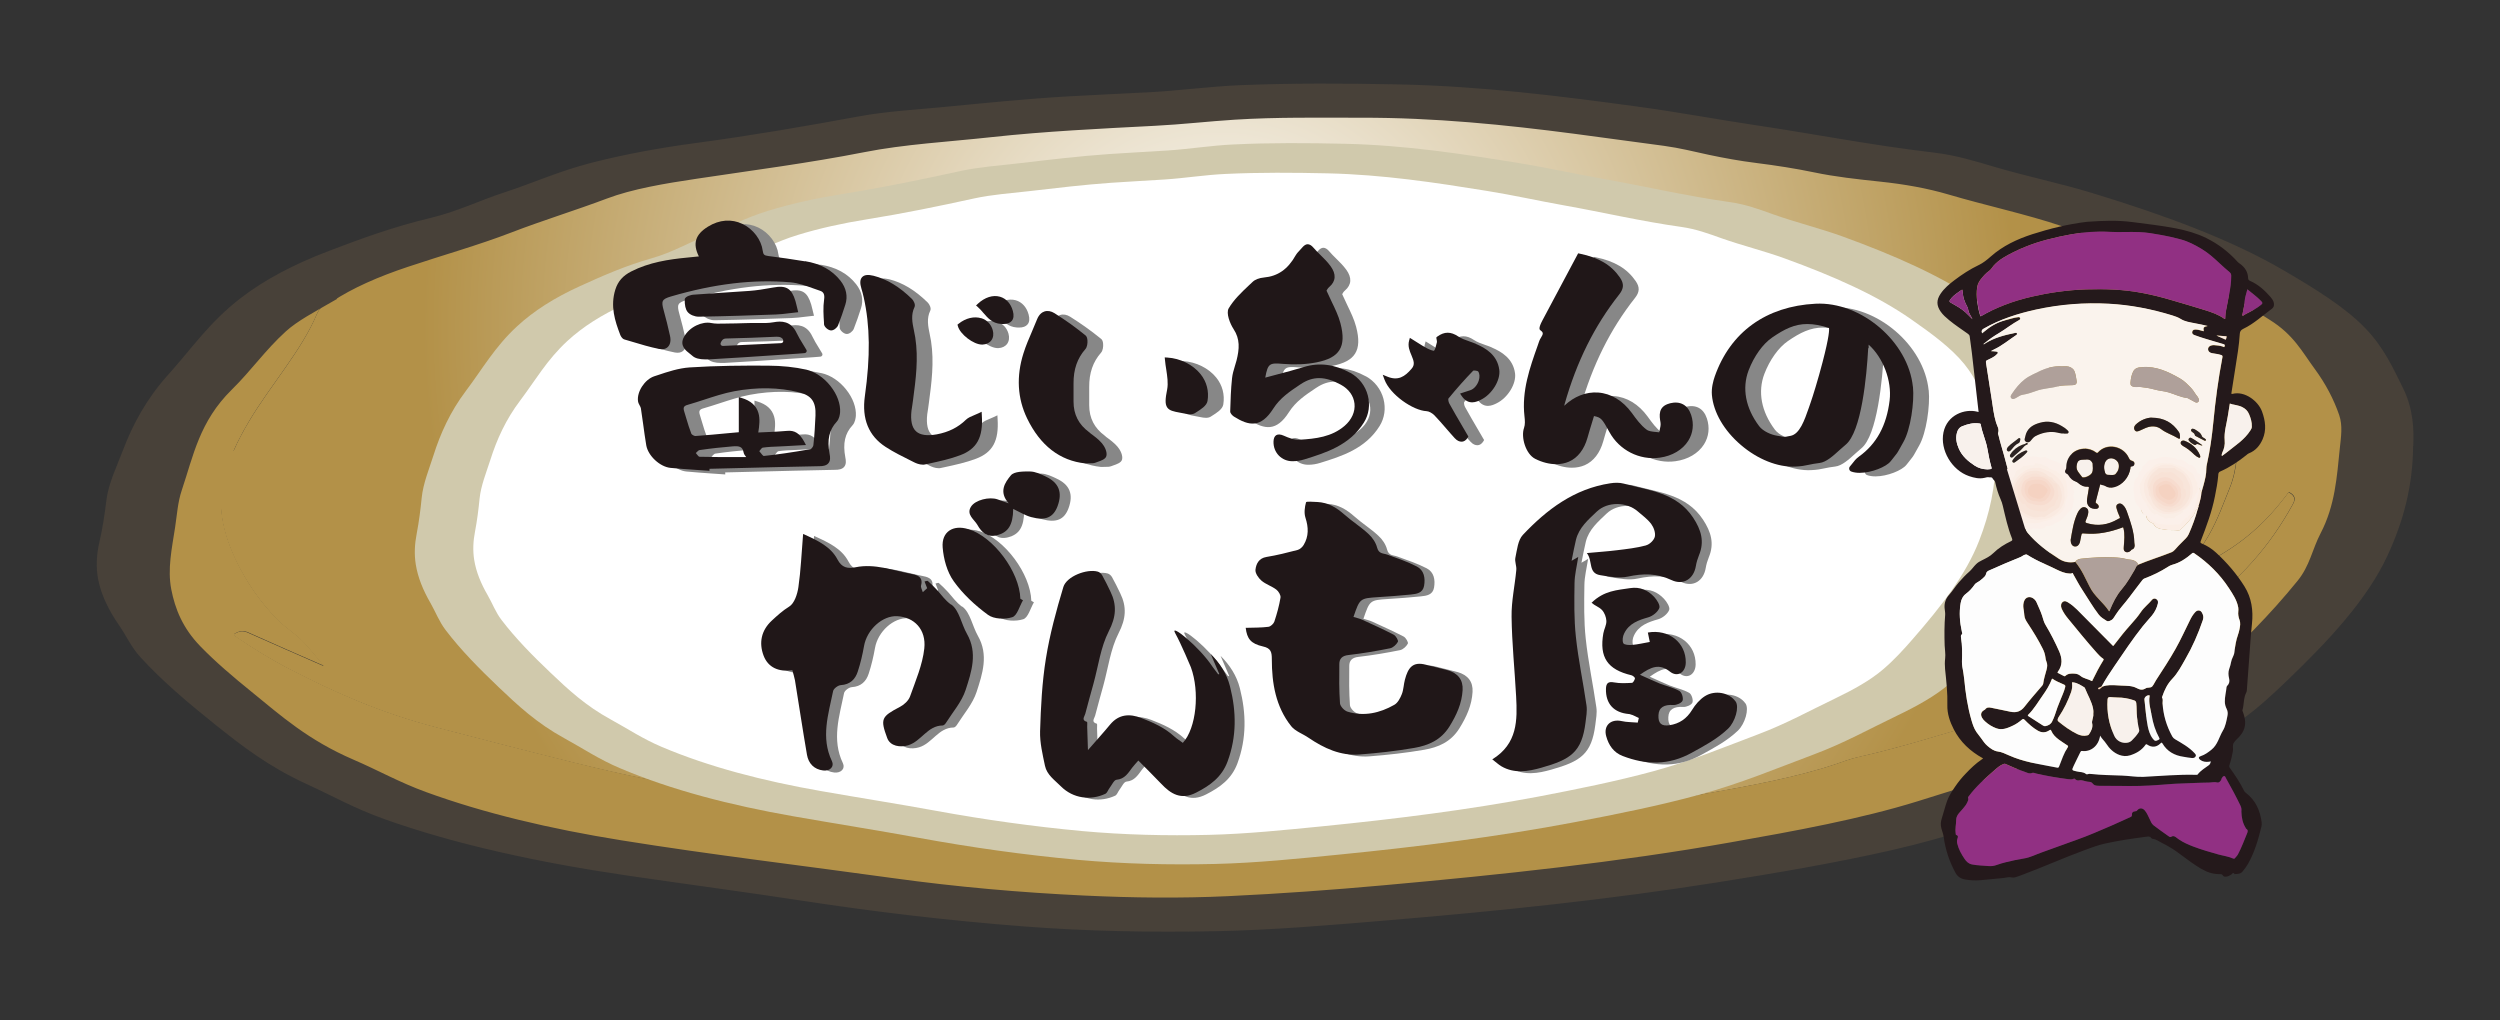 <?xml version="1.0" encoding="UTF-8"?>
<svg id="b" data-name="レイヤー 2" xmlns="http://www.w3.org/2000/svg" xmlns:xlink="http://www.w3.org/1999/xlink" viewBox="0 0 296.66 121.09">
  <rect x="0" y="0" width="296.66" height="121.09" fill="#333333" stroke="none"/>
  <defs>
    <style>
      .o {
        fill: url(#k);
      }

      .p {
        fill: #201718;
      }

      .q {
        fill: #faeae1;
      }

      .r {
        fill: #fbf0ea;
      }

      .s {
        fill: #484139;
      }

      .t {
        fill: #f6d7c8;
      }

      .u {
        fill: #913083;
      }

      .v {
        clip-path: url(#f);
      }

      .w {
        fill: #f8e5da;
      }

      .x {
        clip-path: url(#j);
      }

      .y {
        fill: #d0c9ac;
      }

      .z {
        fill: #fff;
      }

      .aa {
        fill: #251b1c;
      }

      .ab {
        fill: #f7dccf;
      }

      .ac {
        fill: #f8dfd2;
      }

      .ad, .ae {
        fill: none;
      }

      .af {
        fill: #2b2222;
      }

      .ag {
        fill: url(#g);
      }

      .ah {
        fill: #afa09a;
      }

      .ai {
        fill: url(#m);
      }

      .aj {
        clip-path: url(#h);
      }

      .ak {
        fill: #f8e3d8;
      }

      .al {
        fill: #f6d6c6;
      }

      .am {
        fill: #f5d2c1;
      }

      .an {
        clip-path: url(#n);
      }

      .ao {
        fill: url(#e);
      }

      .ap {
        fill: url(#i);
      }

      .aq {
        fill: #878787;
      }

      .ar {
        fill: #faf3ed;
      }

      .as {
        fill: #fae9e0;
      }

      .at {
        fill: #24191b;
      }

      .au {
        clip-path: url(#l);
      }

      .av {
        clip-path: url(#d);
      }

      .aw {
        fill: #f8e2d6;
      }

      .ax {
        fill: #faeee6;
      }

      .ae {
        stroke: #484139;
        stroke-miterlimit: 10;
        stroke-width: .64px;
      }

      .ay {
        fill: #8e3081;
      }

      .az {
        fill: #f8f1ec;
      }

      .ba {
        fill: #f8f8f8;
      }

      .bb {
        fill: #fbeee6;
      }

      .bc {
        fill: #fdfdfd;
      }
    </style>
    <clipPath id="d">
      <path class="ad" d="M227.69,85.25c.05-.57.48-1.03,1.21-1.42-.73.39-1.16.85-1.21,1.42-.08.03-.15.07-.23.1.08-.03.15-.07.23-.1M229.23,83.67c-.08.04-.16.07-.23.11.07-.04.15-.07.23-.11M40.26,79.82c.53.23,1.07.46,1.61.69-.54-.23-1.07-.46-1.61-.69M248.9,75.82h0s0,0,0,.01c0,0,0,0,0-.01M225.58,70.96c.45-.08.9-.16,1.35-.24-.45.08-.9.16-1.35.24-.58.07-1.17.14-1.75.22.58-.08,1.17-.15,1.75-.22M25.44,55.77c-.05.06-.1.12-.14.18.05-.06.1-.12.14-.18M132.55,55.72s-.05,0-.07,0c.02,0,.05,0,.07,0M25.8,55.23c.04-.09.08-.18.1-.28-.02.1-.06.19-.1.28-.06.13-.14.25-.23.37.09-.12.16-.24.23-.37M134.73,55c.44-.13.87-.28.92-.49-.05.22-.48.36-.92.49-.96.41-1.6.65-2.11.71.51-.06,1.15-.3,2.11-.71M230.27,51.54h0c.23.11.46.23.72.33-.26-.1-.49-.21-.72-.33M115.77,27.12c-.01.07-.02.13-.02.2,0-.07,0-.13.02-.2M194.74,27.11c-.27.17-.53.34-.79.51.26-.17.53-.34.79-.51M194.97,26.84s-.02.02-.04.03c.01-.01.02-.02.04-.03M195.1,26.75s-.05.02-.07.04c.02-.01.04-.02.07-.04M146.47,13.77c-3.22.2-6.37.57-9.6.73-6.54.34-13.08.65-19.47,1.34-5.13.56-10.43.84-15.32,1.8-6.44,1.26-13.25,2.14-19.95,3.14-3.86.57-7.75,1.22-10.8,2.37-3.72,1.39-7.75,2.62-11.43,4.03-3.82,1.47-8.2,2.69-12.29,4.05-3.6,1.19-6.75,2.56-9.22,4.19.18.65-.53,1.23-.79,1.85-1.81,4.33-5.51,8.45-8.04,12.71-.7,1.17-1.33,2.35-1.85,3.54-.08-.06-.17-.11-.27-.16-1.18-.6-2.38-.97-3.65-1.18-1.53-.25-2.23.67-3.11,1.35-.03.03-.04.08-.06.12-.59,1.15-.15,2.28.72,3.41,1.25,1.63,3.07,2.57,4.87,2.33,0,.27,0,.55,0,.82.13,2.2.83,4.38,1.89,6.53,1.14,2.31,2.64,4.58,4.78,6.78.93.95,2.32,1.81,3.2,2.77.84.91,1.55,1.84,2.33,2.75-2.99-1.31-5.99-2.62-8.94-3.94-.67-.3-1.02-.2-1.52.04-.44.21-.08.35.14.51,1.99,1.35,4.11,2.66,6.52,3.9,5.01,2.57,10.35,5,17.19,6.79,5.4,1.41,10.81,2.82,16.3,4.17,5.49,1.35,11.11,2.62,17.32,3.36,5.19.62,10.38,1.22,15.52,1.9,8.49,1.11,17.1,1.99,25.94,2.46,3.88.21,7.8.25,11.69.38,6.69.23,13.34.17,19.92-.38,6.6-.56,13.21-1.09,19.89-1.47,7.99-.46,15.86-1.11,23.32-2.44,5.63-1.01,11.26-2.01,16.08-3.62.89-.3,1.73-.63,2.74-.86,5.18-1.16,9.77-2.66,14.58-4.04,7.05-2.03,12.69-4.6,17.43-7.52,2.72-1.68,4.84-3.51,7.38-5.23,5.99-4.07,9.56-8.51,12.1-13.11.27-.49.5-1.01-.38-1.49-.09.05-.15.07-.17.1-.09.12-.17.24-.26.36-2.01,2.63-4.47,5.16-8.49,7.39-1.92,1.07-3.63,2.18-5.07,3.37-.66.55-1.38,1.09-2.28,1.58-2.11,1.5-4.22,3-6.34,4.51-.03.02-.05.04-.08.05.03-.02.05-.04.08-.05,2.11-1.5,4.22-3,6.34-4.51-.15-.22.16-.4.38-.58,2.76-2.27,4.91-4.64,6.33-7.11,1.06-1.84,1.72-3.72,2.48-5.59.99-2.44,1-4.89.84-7.34-.05-.88-.23-1.77-.5-2.65.06-.7.13-1.41.2-2.11-.05,0-.1,0-.14,0,0-1.39.18-2.8-.05-4.18-.19-1.13-.62-2.29-1.83-2.99-.11-1.02-.3-2.04-.42-3.07-.09-.79-.41-1.59-.59-2.38-.03-.13.1-.27.16-.41-1.72-.95-3.31-1.96-5.59-2.69-3.04-.97-6.07-1.95-9.08-2.94.26-.13.46-.29.59-.46.2-.27.12-.52-.47-.69-.58-.17-1.19-.15-1.73.04-.3.11-.63.19-.98.26-4.17-1.36-8.91-2.39-13.24-3.66-2.5-.73-5.25-1.22-8.22-1.53-2.67-.28-5.34-.57-7.82-1.09-2.23-.47-4.55-.82-6.95-1.12-1.95-.24-3.81-.58-5.62-.96-1.77-.38-3.47-.81-5.38-1.07-3.57-.48-7.13-.96-10.71-1.43-8.32-1.08-16.75-1.93-25.56-1.91-1.02,0-2.05,0-3.07,0-.74,0-1.48,0-2.22,0-3.26,0-6.52.03-9.76.23"/>
    </clipPath>
    <radialGradient id="e" data-name="名称未設定グラデーション 4" cx="5960.25" cy="6757.44" fx="5960.25" fy="6757.44" r=".45" gradientTransform="translate(-1236955.89 1402623.22) scale(207.56 -207.56)" gradientUnits="userSpaceOnUse">
      <stop offset="0" stop-color="#fff"/>
      <stop offset="1" stop-color="#b39148"/>
    </radialGradient>
    <clipPath id="f">
      <path class="ad" d="M36.36,81.83c-.59.07-1.05.34-1.44.74-.9.94-.96,1.76-.63,2.5.44,1,1.49,1.6,2.66,2.23.07.02.25.07.42.13.45.18.97.09,1.45-.31.46-.38.47-.71.16-.97-.18-.15-.39-.3-.47-.5-.43-1.09-1.18-2.03-1.12-3.33.02-.35-.29-.52-.76-.52-.08,0-.17,0-.27.02"/>
    </clipPath>
    <radialGradient id="g" data-name="名称未設定グラデーション 4" cx="4978.69" cy="7825.54" fx="4978.69" fy="7825.54" r=".45" gradientTransform="translate(-29671.22 46779.65) scale(5.97 -5.97)" xlink:href="#e"/>
    <clipPath id="h">
      <path class="ad" d="M77.98,96.72c-.6.21-1.3.33-2.04.43-.76.09-1.53.18-2.29.28-.32.04-.64.1-.93.17-1.11.25-1.5.53-1.27.88.24.37.89.53,2.48.55,1.47-.07,3.1-.35,4.59-.78.76-.22,1.39-.48,1.66-.86.19-.27.12-.52-.47-.69-.27-.08-.54-.12-.81-.12-.32,0-.63.05-.92.16"/>
    </clipPath>
    <radialGradient id="i" data-name="名称未設定グラデーション 4" cx="5144.38" cy="7640.44" fx="5144.38" fy="7640.44" r=".45" gradientTransform="translate(-36923.44 55049.09) scale(7.19 -7.19)" xlink:href="#e"/>
    <clipPath id="j">
      <path class="ad" d="M190.57,100.31c-.24.15-.48.31-.72.46.24-.15.48-.31.72-.46M190.89,99.98s.1-.05.17-.07c-.07.02-.12.04-.17.07-.05.03-.09.06-.12.09.03-.03.07-.06.12-.09M193.49,98.52c-1.14.03-2.26.15-3.4.17-.71.02-1.25.09-1.7.32-1.19.59-2.04,1.24-2.64,1.97-.73.88.55,1.51,1.43,2.19.03.03.11.04.17.06,1.66.61,3.52.59,5.48.31,2.9-.42,4.78-1.37,4.7-2.56-.04-.38-.2-.92-.58-1.45-.52-.72-1.35-1.01-3.02-1.01-.14,0-.29,0-.44,0"/>
    </clipPath>
    <radialGradient id="k" data-name="名称未設定グラデーション 4" cx="5380.49" cy="7370.7" fx="5380.49" fy="7370.7" r=".45" gradientTransform="translate(-54730.3 75338.24) scale(10.21 -10.21)" xlink:href="#e"/>
    <clipPath id="l">
      <path class="ad" d="M262.09,33.21c.18.79.5,1.58.59,2.38.18,1.55.54,3.1.49,4.66,0,.17-.02.35.05.52.61,1.55,1.1,3.1,1.11,4.67,0,.52.07,1.04.27,1.55.45,1.19.75,2.4.83,3.6.15,2.45.15,4.9-.84,7.34-.76,1.87-1.42,3.74-2.48,5.59-1.42,2.47-3.57,4.84-6.33,7.11-.22.18-.53.35-.38.58.9-.49,1.61-1.03,2.28-1.58,1.44-1.19,3.15-2.3,5.07-3.37,4.02-2.23,6.48-4.77,8.49-7.39.09-.12.17-.24.26-.36.02-.03.08-.05.17-.1.88.48.65,1,.38,1.49-2.54,4.6-6.11,9.04-12.1,13.11-2.54,1.72-4.66,3.55-7.38,5.23-4.74,2.92-10.38,5.5-17.43,7.52-4.81,1.38-9.4,2.89-14.58,4.05-1.01.23-1.85.56-2.74.86-4.82,1.61-10.45,2.62-16.08,3.62-7.45,1.33-15.33,1.99-23.32,2.44-6.68.38-13.29.91-19.89,1.47-6.59.56-13.24.61-19.92.38-3.9-.13-7.81-.17-11.69-.38-8.84-.48-17.45-1.35-25.94-2.46-5.14-.67-10.34-1.28-15.52-1.9-6.21-.74-11.83-2-17.32-3.36-5.49-1.35-10.9-2.76-16.3-4.17-6.83-1.78-12.17-4.22-17.19-6.79-2.41-1.23-4.53-2.55-6.52-3.9-.23-.15-.58-.3-.14-.51.5-.24.85-.34,1.52-.04,2.95,1.33,5.95,2.63,8.94,3.94-.77-.92-1.49-1.85-2.33-2.75-.88-.96-2.27-1.82-3.2-2.77-2.15-2.19-3.65-4.47-4.78-6.78-1.06-2.15-1.76-4.33-1.89-6.53-.1-1.71.3-3.42.87-5.12.58-1.73,1.45-3.43,2.46-5.12,2.53-4.25,6.23-8.38,8.04-12.71.26-.62.97-1.2.79-1.85-2,1.15-4.17,2.27-5.59,3.56-2.49,2.25-4.12,4.64-6.46,6.93-3.92,3.83-4.66,7.97-6.04,12.04-.5,1.48-.59,2.99-.81,4.48-.38,2.49-.93,4.97-.45,7.46.46,2.36,1.39,4.69,3.56,6.91,1.81,1.86,3.95,3.66,6.16,5.44,3.51,2.84,6.77,5.74,12.23,8.08,2.95,1.26,5.48,2.69,8.68,3.85,6.95,2.52,14.88,4.39,23.48,5.76,10.68,1.71,21.7,3.01,32.56,4.5,7.38,1.01,15,1.69,22.75,2.05,5.73.27,11.49.34,17.22.07,6.24-.29,12.43-.74,18.57-1.29,14.13-1.26,28.09-2.74,41.45-5.09,7.81-1.37,15.57-2.78,22.39-4.88,6.74-2.08,13.51-4.16,19.33-6.7,2-.87,4.14-1.69,6.23-2.53,3.98-1.59,6.42-3.59,8.79-5.62,4.34-3.71,8.07-7.53,11.26-11.43,1.51-1.85,1.79-3.8,2.79-5.7,1.76-3.36,1.97-6.79,2.33-10.2.14-1.35.38-2.72-.09-4.07-.65-1.89-1.63-3.76-2.98-5.58-1.49-2.01-2.52-4.08-5.45-5.89-2.62-1.61-4.96-3.29-8.02-4.78-.06.14-.19.28-.16.41"/>
    </clipPath>
    <radialGradient id="m" data-name="名称未設定グラデーション 5" cx="5960.73" cy="6757" fx="5960.73" fy="6757" r=".45" gradientTransform="translate(-1258054.32 1426350.72) scale(211.08 -211.08)" gradientUnits="userSpaceOnUse">
      <stop offset="0" stop-color="#fff"/>
      <stop offset="0" stop-color="#b39148"/>
      <stop offset="1" stop-color="#b39148"/>
    </radialGradient>
    <clipPath id="n">
      <rect class="ad" width="296.66" height="121.09"/>
    </clipPath>
  </defs>
  <g id="c" data-name="Layout">
    <g>
      <g class="av">
        <rect class="ao" x="20.04" y="13.53" width="252.5" height="85.27"/>
      </g>
      <g class="v">
        <rect class="ag" x="33.97" y="81.81" width="5.32" height="5.8"/>
      </g>
      <g class="aj">
        <rect class="ap" x="71.22" y="96.57" width="9.15" height="2.45"/>
      </g>
      <g class="x">
        <rect class="o" x="185.03" y="98.52" width="12.58" height="5.33"/>
      </g>
      <g class="au">
        <rect class="ai" x="18.55" y="32.8" width="260.63" height="74.02"/>
      </g>
      <g class="an">
        <path class="y" d="M245.88,53.44c-.02,4.13-.81,7.6-2.14,11.06-1.71,4.44-4.97,8.59-8.56,12.7-1.17,1.34-2.36,2.67-3.83,3.93-1.68,1.45-3.89,2.67-6.29,3.82-3.23,1.55-6.23,3.23-9.84,4.58-4.43,1.66-8.68,3.45-13.59,4.78-4.77,1.3-9.79,2.31-14.86,3.27-9.04,1.71-18.39,2.89-27.86,3.83-4.87.48-9.74.99-14.71,1.11-5.47.13-10.93,0-16.32-.49-6.42-.59-12.67-1.48-18.8-2.6-4.93-.9-9.95-1.69-14.9-2.56-7.54-1.32-14.54-3.13-20.65-5.73-2.46-1.04-4.37-2.34-6.53-3.52-3.3-1.8-5.56-3.92-7.8-6.05-2.32-2.21-4.53-4.45-6.31-6.79-.8-1.05-1.19-2.15-1.81-3.23-.87-1.5-1.49-3.01-1.74-4.56-.2-1.23-.13-2.46.11-3.68.27-1.41.45-2.83.59-4.24.17-1.69.86-3.35,1.39-5.01.83-2.62,1.99-5.2,3.86-7.68,1.94-2.57,3.43-5.23,6.08-7.67,1.96-1.81,4.42-3.38,7.48-4.77,2.68-1.22,5.37-2.41,8.54-3.31,2.41-.69,4.18-1.77,6.34-2.61,2.51-.98,4.66-2.16,7.4-3,2.8-.86,5.78-1.51,8.9-2.01,4.75-.76,9.35-1.71,13.91-2.71,2.25-.49,4.72-.66,7.1-.94,3.51-.41,7.01-.83,10.57-1.08,2.29-.16,4.61-.27,6.9-.42,2.65-.17,5.21-.6,7.88-.72,4.39-.21,8.78-.18,13.18-.08,7.14.16,13.88,1.19,20.61,2.28,3.37.55,6.6,1.27,9.92,1.86,5.07.9,9.96,2.05,15.16,2.78,1.93.27,3.55.88,5.17,1.46,2.64.94,5.56,1.66,8.19,2.61,6.19,2.25,11.86,4.74,16.34,7.87,2.63,1.84,5.16,3.69,6.86,5.78,1.59,1.95,2.36,4.03,3.22,6.09.86,2.07.89,4.15.84,5.64"/>
        <path class="z" d="M236.84,53.96c-.02,3.79-.74,6.98-1.97,10.16-1.57,4.08-4.56,7.89-7.86,11.67-1.07,1.23-2.17,2.45-3.52,3.61-1.54,1.33-3.58,2.45-5.78,3.51-2.97,1.42-5.73,2.96-9.04,4.21-4.07,1.53-7.97,3.17-12.49,4.4-4.38,1.19-9,2.12-13.65,3.01-8.3,1.57-16.89,2.65-25.6,3.52-4.47.44-8.95.91-13.51,1.02-5.02.12-10.04,0-14.99-.45-5.9-.55-11.64-1.36-17.27-2.39-4.53-.83-9.14-1.55-13.69-2.35-6.93-1.21-13.36-2.88-18.97-5.26-2.26-.96-4.02-2.15-6-3.23-3.03-1.65-5.11-3.6-7.17-5.56-2.14-2.03-4.16-4.09-5.8-6.24-.74-.96-1.09-1.98-1.66-2.96-.8-1.38-1.37-2.76-1.6-4.19-.18-1.13-.12-2.26.1-3.38.25-1.3.41-2.6.54-3.9.16-1.55.79-3.07,1.28-4.6.76-2.4,1.83-4.78,3.55-7.05,1.78-2.36,3.15-4.8,5.59-7.05,1.8-1.66,4.06-3.11,6.87-4.38,2.47-1.12,4.93-2.21,7.85-3.04,2.21-.63,3.84-1.63,5.82-2.4,2.3-.9,4.28-1.99,6.8-2.76,2.57-.79,5.31-1.39,8.18-1.85,4.37-.7,8.59-1.57,12.78-2.49,2.07-.45,4.33-.61,6.52-.86,3.22-.37,6.44-.76,9.71-.99,2.11-.15,4.23-.25,6.34-.39,2.44-.16,4.79-.55,7.24-.66,4.03-.19,8.07-.16,12.11-.07,6.56.15,12.75,1.09,18.93,2.09,3.1.5,6.06,1.17,9.11,1.71,4.66.83,9.15,1.89,13.93,2.56,1.77.25,3.26.81,4.75,1.34,2.43.86,5.11,1.52,7.52,2.4,5.68,2.06,10.9,4.35,15.01,7.23,2.42,1.69,4.74,3.39,6.3,5.31,1.46,1.8,2.17,3.7,2.96,5.6.79,1.9.82,3.82.77,5.18"/>
        <path class="s" d="M286.03,52.83c-.03,4.82-1.13,8.88-2.99,12.92-2.39,5.19-6.92,10.04-11.93,14.84-1.63,1.56-3.29,3.12-5.34,4.6-2.34,1.69-5.43,3.12-8.77,4.46-4.51,1.81-8.69,3.77-13.72,5.35-6.18,1.94-12.1,4.03-18.96,5.59-6.65,1.51-13.66,2.7-20.72,3.82-12.6,2-25.64,3.37-38.85,4.47-6.79.57-13.58,1.16-20.51,1.3-7.62.15-15.24.01-22.76-.57-8.95-.69-17.67-1.73-26.21-3.04-6.88-1.05-13.87-1.98-20.78-2.99-10.52-1.55-20.28-3.66-28.79-6.69-3.43-1.22-6.1-2.73-9.11-4.11-4.61-2.1-7.76-4.58-10.88-7.07-3.24-2.59-6.31-5.2-8.8-7.93-1.12-1.23-1.65-2.52-2.52-3.77-1.21-1.75-2.08-3.52-2.43-5.33-.27-1.43-.18-2.87.15-4.3.38-1.65.63-3.3.83-4.96.24-1.98,1.2-3.91,1.94-5.86,1.16-3.06,2.78-6.08,5.39-8.97,2.71-3,4.78-6.11,8.48-8.96,2.74-2.11,6.16-3.95,10.43-5.57,3.74-1.42,7.49-2.81,11.91-3.87,3.36-.8,5.83-2.07,8.84-3.05,3.49-1.14,6.5-2.53,10.32-3.51,3.9-1,8.06-1.77,12.42-2.35,6.63-.89,13.04-2,19.4-3.17,3.14-.58,6.57-.77,9.9-1.09,4.89-.47,9.77-.97,14.74-1.26,3.2-.19,6.42-.32,9.63-.49,3.7-.2,7.27-.7,10.99-.85,6.12-.24,12.25-.21,18.38-.09,9.96.19,19.36,1.38,28.74,2.66,4.7.64,9.2,1.49,13.83,2.18,7.07,1.06,13.89,2.4,21.14,3.25,2.69.32,4.94,1.03,7.2,1.7,3.69,1.09,7.76,1.94,11.42,3.05,8.63,2.62,16.54,5.54,22.79,9.19,3.67,2.14,7.2,4.32,9.56,6.75,2.22,2.28,3.3,4.71,4.49,7.12,1.2,2.42,1.24,4.85,1.17,6.58M39.24,35.54c-1.99,1.15-4.14,2.27-5.55,3.56-2.47,2.25-4.1,4.64-6.42,6.92-3.9,3.84-4.63,7.98-6,12.04-.5,1.48-.58,2.99-.81,4.48-.38,2.49-.93,4.97-.45,7.46.46,2.36,1.38,4.69,3.53,6.91,1.8,1.86,3.92,3.66,6.12,5.44,3.49,2.84,6.72,5.74,12.14,8.08,2.93,1.26,5.44,2.69,8.62,3.85,6.91,2.52,14.78,4.39,23.32,5.76,10.61,1.71,21.55,3,32.34,4.5,7.33,1.01,14.9,1.69,22.59,2.05,5.69.27,11.41.34,17.1.07,6.2-.29,12.35-.74,18.44-1.29,14.03-1.26,27.89-2.74,41.16-5.09,7.76-1.37,15.46-2.78,22.24-4.88,6.7-2.08,13.42-4.16,19.19-6.7,1.98-.87,4.11-1.69,6.18-2.53,3.95-1.59,6.38-3.59,8.73-5.62,4.31-3.71,8.01-7.53,11.18-11.43,1.5-1.85,1.78-3.8,2.77-5.7,1.75-3.36,1.96-6.79,2.31-10.2.14-1.35.37-2.72-.09-4.07-.65-1.89-1.62-3.76-2.96-5.58-1.48-2.01-2.51-4.08-5.42-5.89-2.6-1.61-4.93-3.29-7.97-4.78-1.7-.95-3.28-1.96-5.55-2.69-3.76-1.21-7.5-2.43-11.19-3.67-4.23-1.43-9.1-2.47-13.53-3.78-2.48-.73-5.21-1.22-8.16-1.53-2.65-.28-5.31-.57-7.77-1.09-2.21-.46-4.52-.82-6.9-1.12-1.93-.24-3.78-.58-5.58-.96-1.76-.38-3.44-.81-5.34-1.07-3.54-.48-7.08-.96-10.63-1.43-8.26-1.08-16.63-1.93-25.39-1.91-4.99,0-9.99-.08-14.95.23-3.19.2-6.33.57-9.53.73-6.49.34-12.99.65-19.34,1.34-5.1.56-10.36.84-15.21,1.8-6.39,1.26-13.16,2.14-19.82,3.14-3.83.57-7.69,1.22-10.73,2.37-3.69,1.39-7.7,2.62-11.35,4.03-3.8,1.47-8.14,2.69-12.2,4.05-3.58,1.19-6.7,2.56-9.15,4.19"/>
        <path class="ae" d="M286.03,52.83c-.03,4.82-1.13,8.88-2.99,12.92-2.39,5.19-6.92,10.04-11.93,14.84-1.63,1.56-3.29,3.12-5.34,4.6-2.34,1.69-5.43,3.12-8.77,4.46-4.51,1.81-8.69,3.77-13.72,5.35-6.18,1.94-12.1,4.03-18.96,5.59-6.65,1.51-13.66,2.7-20.72,3.82-12.6,2-25.64,3.37-38.85,4.47-6.79.57-13.58,1.16-20.51,1.3-7.62.15-15.24.01-22.76-.57-8.95-.69-17.67-1.73-26.21-3.04-6.88-1.05-13.87-1.98-20.78-2.99-10.52-1.55-20.28-3.66-28.79-6.69-3.43-1.22-6.1-2.73-9.11-4.11-4.61-2.1-7.76-4.58-10.88-7.07-3.24-2.59-6.31-5.2-8.8-7.93-1.12-1.23-1.65-2.52-2.52-3.77-1.21-1.75-2.08-3.52-2.43-5.33-.27-1.43-.18-2.87.15-4.3.38-1.65.63-3.3.83-4.96.24-1.98,1.2-3.91,1.94-5.86,1.16-3.06,2.78-6.08,5.39-8.97,2.71-3,4.78-6.11,8.48-8.96,2.74-2.11,6.16-3.95,10.43-5.57,3.74-1.42,7.49-2.81,11.91-3.87,3.36-.8,5.83-2.07,8.84-3.05,3.49-1.14,6.5-2.53,10.32-3.51,3.9-1,8.06-1.77,12.42-2.35,6.63-.89,13.04-2,19.4-3.17,3.14-.58,6.57-.77,9.9-1.09,4.89-.47,9.77-.97,14.74-1.26,3.2-.19,6.42-.32,9.63-.49,3.7-.2,7.27-.7,10.99-.85,6.12-.24,12.25-.21,18.38-.09,9.96.19,19.36,1.38,28.74,2.66,4.7.64,9.2,1.49,13.83,2.18,7.07,1.06,13.89,2.4,21.14,3.25,2.69.32,4.94,1.03,7.2,1.7,3.69,1.09,7.76,1.94,11.42,3.05,8.63,2.62,16.54,5.54,22.79,9.19,3.67,2.14,7.2,4.32,9.56,6.75,2.22,2.28,3.3,4.71,4.49,7.12,1.2,2.42,1.24,4.85,1.17,6.58ZM39.24,35.54c-1.99,1.15-4.14,2.27-5.55,3.56-2.47,2.25-4.1,4.64-6.42,6.92-3.9,3.84-4.63,7.98-6,12.04-.5,1.48-.58,2.99-.81,4.48-.38,2.49-.93,4.97-.45,7.46.46,2.36,1.38,4.69,3.53,6.91,1.8,1.86,3.92,3.66,6.12,5.44,3.49,2.84,6.72,5.74,12.14,8.08,2.93,1.26,5.44,2.69,8.62,3.85,6.91,2.52,14.78,4.39,23.32,5.76,10.61,1.71,21.55,3,32.34,4.5,7.33,1.01,14.9,1.69,22.59,2.05,5.69.27,11.41.34,17.1.07,6.2-.29,12.35-.74,18.44-1.29,14.03-1.26,27.89-2.74,41.16-5.09,7.76-1.37,15.46-2.78,22.24-4.88,6.7-2.08,13.42-4.16,19.19-6.7,1.98-.87,4.11-1.69,6.18-2.53,3.95-1.59,6.38-3.59,8.73-5.62,4.31-3.71,8.01-7.53,11.18-11.43,1.5-1.85,1.78-3.8,2.77-5.7,1.75-3.36,1.96-6.79,2.31-10.2.14-1.35.37-2.72-.09-4.07-.65-1.89-1.62-3.76-2.96-5.58-1.48-2.01-2.51-4.08-5.42-5.89-2.6-1.61-4.93-3.29-7.97-4.78-1.7-.95-3.28-1.96-5.55-2.69-3.76-1.21-7.5-2.43-11.19-3.67-4.23-1.43-9.1-2.47-13.53-3.78-2.48-.73-5.21-1.22-8.16-1.53-2.65-.28-5.31-.57-7.77-1.09-2.21-.46-4.52-.82-6.9-1.12-1.93-.24-3.78-.58-5.58-.96-1.76-.38-3.44-.81-5.34-1.07-3.54-.48-7.08-.96-10.63-1.43-8.26-1.08-16.63-1.93-25.39-1.91-4.99,0-9.99-.08-14.95.23-3.19.2-6.33.57-9.53.73-6.49.34-12.99.65-19.34,1.34-5.1.56-10.36.84-15.21,1.8-6.39,1.26-13.16,2.14-19.82,3.14-3.83.57-7.69,1.22-10.73,2.37-3.69,1.39-7.7,2.62-11.35,4.03-3.8,1.47-8.14,2.69-12.2,4.05-3.58,1.19-6.7,2.56-9.15,4.19Z"/>
        <path class="aq" d="M162.08,44.66c-1.87-1.02-3.67-1.25-5.49-.69-1.07.33-2.18.62-3.24.9-.44.12-.9.24-1.35.36.31-1.72.53-1.76,2.12-1.63,1.39.12,2.76.06,3.96-.18,1.41-.28,2.27-.74,2.72-1.46.46-.73.5-1.75.12-3.19-.23-.87-.63-1.7-1.05-2.57-.2-.41-.4-.84-.6-1.29.04-.08.15-.29.32-.43.8-.68.85-1.53.16-2.48-.35-.48-.78-.91-1.2-1.32-.28-.28-.58-.57-.84-.88-.23-.27-.45-.39-.67-.4-.22,0-.43.13-.67.41-.08.1-.18.2-.27.3-.18.19-.37.39-.5.62-.92,1.64-2.11,2.47-3.76,2.62-.55.05-1.05.24-1.33.51-.16.15-.32.3-.48.45-.87.82-1.77,1.68-2.37,2.7-.33.57.15,1.8.58,2.46.78,1.18.7,2.34.35,3.73-.06.23-.13.46-.2.68-.14.46-.28.93-.33,1.41-.14,1.29-.18,2.61-.22,3.96,0,.22.26.48.44.6,1.79,1.13,3.2,1.37,4.67-.94.81-1.27,1.95-2.03,3.16-2.84l.11-.07c1.46-.97,2.88-.95,4.75.07.95.52,1.52,1.32,1.62,2.25.1.95-.33,1.9-1.17,2.63-1.54,1.32-3.41,1.53-5.36,1.65-.61.04-1.28-.22-1.86-.48-.38-.17-.69-.19-.9-.06-.2.13-.31.38-.32.75-.02.65.21,1.24.64,1.68.42.42.98.66,1.6.66.01,0,.02,0,.04,0,.47,0,.95-.08,1.39-.22,2.52-.78,5.38-1.67,7.06-4.38.59-.95.75-2.09.46-3.21-.3-1.15-1.06-2.12-2.09-2.69"/>
        <path class="aq" d="M228.86,46.31c-.54-5.34-6.15-10.13-11.55-9.85-5.86.3-10.11,3.36-11.96,8.63-.19.55-.41,1.38-.34,2.2.18,2.05,1.43,4.22,3.45,5.94,1.97,1.69,4.37,2.65,6.42,2.56.75-.03,1.18-.12,1.65-.22.35-.07.71-.15,1.25-.21.79-.09,1.63-.85,2.36-1.52.26-.24.51-.46.71-.62,1.92-1.52,2.53-8.22,2.71-11.51l.05.05v-.44c1.71,1.51,2.77,4.28,2.49,6.61-.36,3-1.56,5.18-3.64,6.67-.34.24-.6.57-.84.89-.07.09-.15.19-.23.28-.08.09-.11.22-.08.34.03.12.12.22.23.26.29.11.64.16,1.01.16,1.4,0,3.15-.71,3.67-1.37l.21-.26c.57-.71.58-.73.81-1.14.09-.17.23-.43.48-.86.87-1.5,1.33-4.77,1.15-6.59M213.94,52.22q-.34.07-.5.03c-.12-.03-.31-.07-.66-.12-.73-.11-1.7-.53-2.16-1.14-1.62-2.15-2.06-4.5-1.25-6.63.64-1.67,1.68-3.12,2.78-3.88,1.48-1.02,2.68-1.61,4.18-1.61.76,0,1.59.15,2.58.47.03.17.05.94-.77,4.07-.53,2.04-1.17,4.1-1.42,4.8-.07.2-.14.4-.21.61-.51,1.46-1.08,3.12-2.17,3.32-.16.03-.28.05-.38.07"/>
        <path class="aq" d="M97.53,44.29c-1.34-.3-2.86-.46-4.53-.47-2.79-.02-6.08,0-9.3.21-1.3.09-2.58.51-3.82.93-.12.04-.24.08-.37.12-1.14.38-2.09,1.85-1.93,2.97.03.19.12.36.2.5.06.12.13.23.14.33.1.62.18,1.26.27,1.88.11.83.23,1.68.37,2.52.22,1.24,1.61,2.54,2.87,2.67,1.02.1,2.05.17,3.05.24.44.03.87.06,1.31.09l.27.02v-.24c1.08-.03,2.16-.05,3.23-.08,3.22-.08,6.56-.17,9.83-.23.36,0,.81-.05,1.06-.36.25-.3.21-.73.13-1.12-.31-1.66-.05-2.83.85-3.8.32-.34.38-.9.4-1.12.06-.98-.35-2.12-1.14-3.11-.79-1.01-1.86-1.72-2.92-1.96M92.48,54.53c-.09-.03-.27-.26-.38-.4-.05-.06-.09-.11-.14-.17.03-.03.05-.06.07-.09.1-.13.25-.32.33-.33.64-.09,1.31-.12,1.95-.14.26-.01.53-.02.8-.04.4-.02.79-.05,1.25-.07.23-.01.47-.03.74-.04l.4-.02-.19-.36c-.55-1.02-1.14-1.41-2.05-1.32-.81.08-1.64.11-2.52.15-.29.01-.59.03-.9.04.13-.8.22-1.62.02-2.31-.25-.87-.9-1.46-2-1.79l-.33-.1v4.17c-.38.03-.75.07-1.12.1-1.39.13-2.71.26-4.04.35-.14,0-.43-.17-.47-.27-.23-.58-.41-1.19-.59-1.79-.08-.28-.17-.57-.26-.86-.08-.24-.08-.41-.02-.52.06-.11.2-.2.43-.26.64-.18,1.29-.4,1.92-.6,1.17-.38,2.38-.78,3.59-1.01,2.73-.51,5.32-.47,7.69.12,1.51.38,2.04,1.13,1.97,2.76-.05,1.03-.11,2.3-.25,3.52-.02.17-.24.45-.34.47-2.24.39-3.96.64-5.57.81M84.44,54.18s.04-.04.06-.06c.13-.13.27-.28.37-.29,1.41-.21,2.83-.35,3.91-.44.82-.07,1.2.02,1.33.72.04.21.17.38.31.55-.32,0-.63,0-.94,0-1.6,0-3.12,0-4.64-.04-.07-.02-.23-.23-.32-.34-.03-.03-.05-.07-.08-.1"/>
        <path class="aq" d="M200.01,48.29c-1.43.36-1.23,1.5-1.1,2.25.05.28-.02.6-.1.94-.02.08-.04.16-.05.24-.13-.02-.26-.03-.38-.04-.44-.04-.86-.08-1.12-.28-.69-.51-1.23-1.26-1.76-1.99-1.05-1.44-2.46-2.3-3.99-2.41-1.43-.1-2.84.45-4.02,1.57.02-.08.03-.15.05-.22,1.43-5.03,3.54-9.28,6.48-13,.55-.7.57-1.27.09-1.98-1.03-1.5-2.5-2.38-4.78-2.85l-.19-.04-1.04,1.95c-1.1,2.07-2.15,4.02-3.2,6.01-.52.98-.33,1.1-.23,1.18.39.27.31.45.07.85-.08.13-.16.26-.21.4-.06.18-.13.36-.19.55-.94,2.65-1.91,5.4-1.57,8.39.06.49.09.99-.05,1.38-.39,1.09.19,3.11,1.33,3.68.83.42,1.69.63,2.48.63.54,0,1.06-.1,1.52-.3,1.05-.46,1.81-1.45,2.2-2.84.17-.62.36-1.23.56-1.88.07-.23.14-.46.21-.69.85.18.96.31,1.83,1.9,1.17,2.15,3.57,3.37,5.96,3.04,1.49-.2,2.73-.94,3.4-2.01.57-.91.69-1.99.34-3.06-.4-1.2-1.3-1.69-2.54-1.38"/>
        <path class="aq" d="M97.38,31.43c-1.54-.25-2.96-.46-4.35-.63-.48-.06-.6-.17-.66-.61-.16-1.3-1.12-2.58-2.39-3.19-1.3-.63-2.76-.52-4.1.31-1.51.93-1.85,2-1.09,3.54-.08,0-.16.02-.24.02-.41.04-.8.08-1.18.12-2.16.21-4.46.55-6.6,1.64-1,.51-1.58,1.17-1.89,2.15-.62,1.97-.05,3.73.58,5.37.03.08.19.46.49.55.29.09.58.17.88.26,1.06.32,2.15.65,3.26.87.11.02.21.03.31.03.36,0,.59-.14.72-.28.28-.28.37-.75.25-1.29-.23-1.05-.48-2.07-.75-3.03-.32-1.13-.21-1.34.86-1.66,5.16-1.51,9.79-2.06,14.18-1.68.91.08,1.84.41,2.73.73.25.09.52.18.77.27.37.12.6.36.49,1.07-.13.9-.07,1.83-.01,2.72v.18c.03.34.5.72.81.74.33.03.74-.31.86-.6.32-.8.59-1.61.86-2.45.32-.99.11-1.98-.58-2.86-1-1.26-2.37-2.01-4.2-2.31"/>
        <path class="aq" d="M118.36,49.28l-.35.17c-.19.09-.37.17-.55.24-.36.15-.71.29-.97.54-.93.91-2.06,1.47-3.45,1.73-1.15.21-1.99.09-2.47-.36-.49-.45-.67-1.27-.54-2.44.01-.13.04-.26.06-.39.02-.11.04-.23.05-.34.03-.19.05-.39.08-.58.32-2.4.65-4.88.26-7.38-.04-.27-.1-.53-.15-.79-.2-.97-.39-1.89.06-2.82.15-.31-.13-.8-.31-.97-1.48-1.45-2.97-2.35-4.56-2.75-.65-.16-1.08-.11-1.34.16-.26.27-.29.72-.09,1.37.1.32.19.66.27,1.02.76,3.4.8,7.02.14,11.74-.38,2.69.45,4.72,2.46,6.02.95.62,1.99,1.13,2.99,1.63.14.07.28.14.42.21.18.09.59.27,1.01.27.09,0,.19,0,.28-.03.16-.03.32-.07.47-.1,1.23-.27,2.49-.54,3.68-.99,1.99-.75,2.74-2.12,2.57-4.73l-.02-.38Z"/>
        <path class="aq" d="M131.2,51.78l-.08-.06c-1.26-.92-1.87-2.11-1.87-3.64v-.16c0-.65,0-1.32,0-1.99-.01-1.68.44-2.98,1.41-4.09.21-.23.27-.71.24-1.05-.02-.27-.1-.47-.23-.57-1.14-.93-2.37-1.81-3.67-2.63-.41-.26-.83-.33-1.2-.21-.27.09-.64.32-.89.96-.18.46-.39.93-.58,1.39-.36.84-.74,1.71-1.02,2.61-.87,2.74-.72,5.35.43,7.73,1.56,3.22,3.88,5.02,6.9,5.34h.02s.02,0,.02,0c.19-.01.34-.01.48-.01.28,0,.49,0,.7-.08.06-.02.12-.04.19-.07.5-.17,1.01-.35,1.1-.73.11-.47-.2-1.11-.53-1.5-.41-.48-.93-.86-1.43-1.22"/>
        <path class="aq" d="M177.01,41.22c-.26-.11-.52-.2-.78-.29-.49-.17-.94-.33-1.33-.59-.88-.59-1.64-.58-2.46.01l-.12.09v.14c.02.07.03.13.04.2.02.1.03.19.02.25-.02.09-.04.18-.07.27-.07.29-.14.59-.28.75-.11,0-.43-.1-.79-.28-.42-.22-.82-.47-1.24-.74-.18-.11-.36-.23-.54-.34l-.29-.18-.09.33c-.18.65.06,1.23.28,1.74.28.67.44,1.11.01,1.6-.8.94-1.6,1.46-2.88.93l-.54-.22.2.55c.66,1.82,3.42,3.7,5,3.77.27.01.66.22.93.49.47.49.93,1.02,1.37,1.53.34.39.68.79,1.04,1.18.31.34.59.42.8.42.03,0,.06,0,.08,0,.19-.02.45-.12.67-.49l.07-.13-.08-.13c-.2-.34-.4-.68-.59-1.01-.56-.95-1.08-1.85-1.59-2.77-.11-.19-.14-.5-.11-.58,1.02-1.24,1.99-2.33,2.95-3.32.12-.04.5.02.58.09.19.26.21.67.07,1.11-.18.54-.58.99-.99,1.12-.19.06-.38.12-.58.19l-.64.21.19.29c.8,1.18,1.81.68,2.29.44,1.33-.66,2.34-2.33,2.17-3.56-.24-1.76-1.61-2.56-2.77-3.06"/>
        <path class="aq" d="M83.76,42.42c.1.08.2.15.28.23.31.28.83.42,1.54.42.11,0,.22,0,.34,0,2.69-.15,5.41-.33,8.05-.51.84-.06,1.69-.11,2.53-.17.16-.01.31-.02.51-.04.1,0,.22-.02.35-.03.19-.02.3-.22.2-.39-.14-.24-.28-.46-.41-.68-.28-.45-.54-.88-.75-1.32-.67-1.44-1.81-1.44-2.74-1.27-.6.11-1.22.1-1.87.09-.28,0-.58,0-.87,0-.27,0-.54.02-.8.02-.6.02-1.23.04-1.84.04-.16,0-.33,0-.49.01-.52.01-1.05.03-1.53-.07-1.02-.21-2.57.41-3.24,1.68-.53,1,.23,1.6.74,1.99M94.68,40.56c.06.06.11.15.13.25.04.16-.07.32-.24.33l-6.93.33c-.18,0-.32-.17-.26-.34.1-.28.28-.53.62-.54,1.98-.04,3.96-.12,5.97-.21.34-.01.56.04.69.18"/>
        <path class="aq" d="M84.77,38h.02c3.24-.05,6.44-.16,9.15-.26.52-.02,1.04-.08,1.58-.15.25-.03.51-.06.78-.09l.29-.03-.07-.29c-.04-.18-.08-.32-.11-.45-.06-.24-.1-.42-.15-.59-.45-1.5-1.09-1.89-2.64-1.6-1.13.21-2,.34-2.82.4-1.19.09-2.41.17-3.59.24-1.01.06-2.05.13-3.08.21-.13,0-1,.17-1.01.58-.01.67.1,1.15.33,1.45.28.37.88.58,1.31.58"/>
        <path class="aq" d="M140.38,42.85l-.3-.02.03.3c.03.37.09.76.15,1.13.12.8.25,1.63.11,2.37-.22,1.09-.27,1.72,0,2.13.26.39.76.49,1.52.63.16.03.34.06.53.1.22.05.46.09.68.09s.41-.04.57-.14c.04-.03.09-.06.14-.09.56-.35,1.26-.79,1.35-1.35.19-1.17-.1-2.28-.83-3.19-.9-1.12-2.41-1.87-3.93-1.96"/>
        <path class="aq" d="M120.53,35.63c-.84-.24-1.8.07-2.63.84l-.21.2.22.19c.24.21.45.45.65.69.52.6,1.05,1.23,2.08,1.31.09,0,.18.01.27.01.48,0,.81-.12,1.02-.37.23-.27.27-.67.13-1.18-.23-.86-.79-1.48-1.53-1.69"/>
        <path class="aq" d="M118.33,38.19c-.86-.27-1.87-.03-2.71.65l-.13.1.04.16c.25.98,1.86,2.21,2.87,2.21.02,0,.04,0,.06,0,.47-.02.84-.21,1.06-.52.22-.31.28-.74.15-1.2-.2-.69-.67-1.19-1.34-1.41"/>
        <path class="p" d="M160.22,44.24c-1.87-1.02-3.67-1.25-5.49-.69-1.07.33-2.18.62-3.24.9-.44.12-.9.24-1.35.36.31-1.72.53-1.76,2.12-1.63,1.39.12,2.76.06,3.96-.18,1.41-.28,2.27-.74,2.72-1.46.46-.73.5-1.75.12-3.19-.23-.87-.63-1.7-1.05-2.57-.2-.41-.4-.84-.6-1.29.04-.08.15-.29.32-.43.8-.68.85-1.53.16-2.48-.35-.48-.78-.91-1.2-1.32-.28-.28-.58-.57-.84-.88-.23-.27-.45-.39-.67-.4-.22,0-.43.13-.67.41-.08.1-.18.2-.27.3-.18.19-.37.39-.5.62-.92,1.64-2.11,2.47-3.76,2.62-.55.05-1.05.24-1.33.51-.16.15-.32.3-.48.45-.87.82-1.77,1.68-2.37,2.7-.33.57.15,1.8.58,2.46.78,1.18.7,2.34.35,3.73-.06.23-.13.46-.2.68-.14.46-.28.93-.33,1.41-.14,1.29-.18,2.61-.22,3.96,0,.22.26.48.44.6,1.79,1.13,3.2,1.37,4.67-.94.81-1.27,1.95-2.03,3.16-2.84l.11-.07c1.46-.97,2.88-.95,4.75.07.95.52,1.52,1.32,1.62,2.25.1.95-.33,1.9-1.17,2.63-1.54,1.32-3.41,1.53-5.36,1.65-.61.04-1.28-.22-1.86-.48-.38-.17-.69-.19-.9-.06-.2.13-.31.38-.32.75-.02.65.21,1.24.64,1.68.42.42.98.66,1.6.66.01,0,.02,0,.04,0,.47,0,.95-.08,1.39-.22,2.52-.78,5.38-1.67,7.06-4.38.59-.95.75-2.09.46-3.21-.3-1.15-1.06-2.12-2.09-2.69"/>
        <path class="p" d="M226.99,45.89c-.54-5.34-6.15-10.13-11.55-9.85-5.86.3-10.11,3.36-11.96,8.63-.19.55-.41,1.38-.34,2.2.18,2.05,1.43,4.22,3.45,5.94,1.97,1.69,4.37,2.65,6.42,2.56.75-.03,1.18-.12,1.65-.22.35-.07.71-.15,1.25-.21.79-.09,1.63-.85,2.36-1.52.26-.24.51-.46.71-.62,1.92-1.52,2.53-8.22,2.71-11.51l.05.05v-.44c1.71,1.51,2.77,4.28,2.49,6.61-.36,3-1.56,5.18-3.64,6.67-.34.24-.6.57-.84.89-.07.09-.15.19-.23.28-.08.09-.11.22-.08.34.03.12.12.22.23.26.29.11.64.16,1.01.16,1.4,0,3.15-.71,3.67-1.37l.21-.26c.57-.71.58-.73.81-1.14.09-.17.23-.43.48-.86.87-1.5,1.33-4.77,1.15-6.59M212.07,51.8q-.34.07-.5.03c-.12-.03-.31-.07-.66-.12-.73-.11-1.7-.53-2.16-1.14-1.62-2.15-2.06-4.5-1.25-6.63.64-1.67,1.68-3.12,2.78-3.88,1.48-1.02,2.68-1.61,4.18-1.61.76,0,1.59.15,2.58.47.03.17.05.94-.77,4.07-.53,2.04-1.17,4.1-1.42,4.8-.07.2-.14.4-.21.61-.51,1.46-1.08,3.12-2.17,3.32-.16.03-.28.05-.38.07"/>
        <path class="p" d="M95.66,43.86c-1.34-.3-2.86-.46-4.53-.47-2.79-.02-6.08,0-9.3.21-1.3.09-2.58.51-3.82.93-.12.04-.24.08-.37.12-1.14.38-2.09,1.85-1.93,2.97.03.19.12.36.2.5.06.12.13.23.14.33.1.62.18,1.26.27,1.88.11.83.23,1.68.37,2.52.22,1.24,1.61,2.54,2.87,2.67,1.02.1,2.05.17,3.05.24.44.03.87.06,1.31.09l.27.02v-.24c1.08-.03,2.16-.05,3.23-.08,3.22-.08,6.56-.17,9.83-.23.36,0,.81-.05,1.06-.36.25-.3.21-.73.13-1.12-.31-1.66-.05-2.83.85-3.8.32-.34.38-.9.4-1.12.06-.98-.35-2.12-1.14-3.11-.79-1.01-1.86-1.72-2.92-1.96M90.62,54.11c-.09-.03-.27-.26-.38-.4-.05-.06-.09-.11-.14-.17.03-.03.05-.06.07-.09.1-.13.25-.32.33-.33.64-.09,1.31-.12,1.95-.14.26-.01.53-.02.8-.04.4-.02.79-.05,1.25-.07.23-.01.47-.03.74-.04l.4-.02-.19-.36c-.55-1.02-1.14-1.41-2.05-1.32-.81.08-1.64.11-2.52.15-.29.01-.59.03-.9.04.13-.8.22-1.62.02-2.31-.25-.87-.9-1.46-2-1.79l-.33-.1v4.17c-.38.03-.75.07-1.12.1-1.39.13-2.71.26-4.04.35-.14,0-.43-.17-.47-.27-.23-.58-.41-1.19-.59-1.79-.08-.28-.17-.57-.26-.86-.08-.24-.08-.41-.02-.52.06-.11.2-.2.43-.26.64-.18,1.29-.4,1.92-.6,1.17-.38,2.38-.78,3.59-1.01,2.73-.51,5.32-.47,7.69.12,1.51.38,2.04,1.13,1.97,2.76-.05,1.03-.11,2.3-.25,3.52-.02.17-.24.45-.34.47-2.24.39-3.96.64-5.57.81M82.57,53.76s.04-.04.06-.06c.13-.13.27-.28.37-.29,1.41-.21,2.83-.35,3.91-.44.82-.07,1.2.02,1.33.72.04.21.17.38.31.55-.32,0-.63,0-.94,0-1.6,0-3.12,0-4.64-.04-.07-.02-.23-.23-.32-.34-.03-.03-.05-.07-.08-.1"/>
        <path class="p" d="M198.14,47.87c-1.43.36-1.23,1.5-1.1,2.25.05.28-.02.6-.1.94-.02.08-.04.16-.05.24-.13-.02-.26-.03-.38-.04-.44-.04-.86-.08-1.12-.28-.69-.51-1.23-1.26-1.76-1.99-1.05-1.44-2.46-2.3-3.99-2.41-1.43-.1-2.84.45-4.02,1.57.02-.08.03-.15.05-.22,1.43-5.03,3.54-9.28,6.48-13,.55-.7.57-1.27.09-1.98-1.03-1.5-2.5-2.38-4.78-2.85l-.19-.04-1.04,1.95c-1.1,2.07-2.15,4.02-3.2,6.01-.52.98-.33,1.1-.23,1.18.39.27.31.45.07.85-.08.13-.16.26-.21.4-.06.18-.13.36-.19.55-.94,2.65-1.91,5.4-1.57,8.39.06.49.09.99-.05,1.38-.39,1.09.19,3.11,1.33,3.68.83.42,1.69.63,2.48.63.54,0,1.06-.1,1.52-.3,1.05-.46,1.81-1.45,2.2-2.84.17-.62.36-1.23.56-1.88.07-.23.14-.46.21-.69.85.18.96.31,1.83,1.9,1.17,2.15,3.57,3.37,5.96,3.04,1.49-.2,2.73-.94,3.4-2.01.57-.91.69-1.99.34-3.06-.4-1.2-1.3-1.69-2.54-1.38"/>
        <path class="p" d="M95.52,31.01c-1.54-.25-2.96-.46-4.35-.63-.48-.06-.6-.17-.66-.61-.16-1.3-1.12-2.58-2.39-3.19-1.3-.63-2.76-.52-4.1.31-1.51.93-1.85,2-1.09,3.54-.08,0-.16.02-.24.02-.41.04-.8.08-1.18.12-2.16.21-4.46.55-6.6,1.64-1,.51-1.58,1.17-1.89,2.15-.62,1.97-.05,3.73.58,5.37.03.08.19.46.49.55.29.09.58.17.88.26,1.06.32,2.15.65,3.26.87.11.02.21.03.31.03.36,0,.59-.14.72-.28.28-.28.37-.75.25-1.29-.23-1.05-.48-2.07-.75-3.03-.32-1.13-.21-1.34.86-1.66,5.16-1.51,9.79-2.06,14.18-1.68.91.08,1.84.41,2.73.73.25.09.52.18.77.27.37.12.6.36.49,1.07-.13.9-.07,1.83-.01,2.72v.18c.03.34.5.72.81.74.33.03.74-.31.86-.6.32-.8.59-1.61.86-2.45.32-.99.11-1.98-.58-2.86-1-1.26-2.37-2.01-4.2-2.31"/>
        <path class="p" d="M116.49,48.86l-.35.17c-.19.09-.37.17-.55.24-.36.15-.71.29-.97.54-.93.91-2.06,1.47-3.45,1.73-1.15.21-1.99.09-2.47-.36-.49-.45-.67-1.27-.54-2.44.01-.13.04-.26.06-.39.02-.11.04-.23.05-.34.03-.19.05-.39.08-.58.32-2.4.65-4.88.26-7.38-.04-.27-.1-.53-.15-.79-.2-.97-.39-1.89.06-2.82.15-.31-.13-.8-.31-.97-1.48-1.45-2.97-2.35-4.56-2.75-.65-.16-1.08-.11-1.34.16-.26.27-.29.72-.09,1.37.1.32.19.66.27,1.02.76,3.4.8,7.02.14,11.74-.38,2.69.45,4.72,2.46,6.02.95.62,1.99,1.13,2.99,1.63.14.07.28.14.42.21.18.09.59.27,1.01.27.09,0,.19,0,.28-.03.16-.03.32-.07.47-.1,1.23-.27,2.49-.54,3.68-.99,1.99-.75,2.74-2.12,2.57-4.73l-.02-.38Z"/>
        <path class="p" d="M129.34,51.36l-.08-.06c-1.26-.92-1.87-2.11-1.87-3.64v-.16c0-.65,0-1.32,0-1.99-.01-1.68.44-2.98,1.41-4.09.21-.23.27-.71.24-1.05-.02-.27-.1-.47-.23-.57-1.14-.93-2.37-1.81-3.67-2.63-.41-.26-.83-.33-1.2-.21-.27.09-.64.32-.89.96-.18.46-.39.93-.58,1.39-.36.84-.74,1.71-1.02,2.61-.87,2.74-.72,5.35.43,7.73,1.56,3.22,3.88,5.02,6.9,5.34h.02s.02,0,.02,0c.19-.01.34-.01.48-.01.28,0,.49,0,.7-.08.06-.02.12-.04.19-.07.5-.17,1.01-.35,1.1-.73.11-.47-.2-1.11-.53-1.5-.41-.48-.93-.86-1.43-1.22"/>
        <path class="p" d="M175.14,40.8c-.26-.11-.52-.2-.78-.29-.49-.17-.94-.33-1.33-.59-.88-.59-1.64-.58-2.46.01l-.12.09v.14c.02.07.03.13.04.2.02.1.03.19.02.25-.02.09-.04.18-.07.27-.07.29-.14.59-.28.75-.11,0-.43-.1-.79-.28-.42-.22-.82-.47-1.24-.74-.18-.11-.36-.23-.54-.34l-.29-.18-.09.33c-.18.65.06,1.23.28,1.74.28.67.44,1.11.01,1.6-.8.94-1.6,1.46-2.88.93l-.54-.22.2.55c.66,1.82,3.42,3.7,5,3.77.27.01.66.22.93.49.47.49.93,1.02,1.37,1.53.34.39.68.79,1.04,1.18.31.34.59.42.8.42.03,0,.06,0,.08,0,.19-.02.45-.12.67-.49l.07-.13-.08-.13c-.2-.34-.4-.68-.59-1.01-.56-.95-1.08-1.85-1.59-2.77-.11-.19-.14-.5-.11-.58,1.02-1.24,1.99-2.33,2.95-3.32.12-.04.5.02.58.09.19.26.21.67.07,1.11-.18.54-.58.99-.99,1.12-.19.06-.38.12-.58.19l-.64.21.19.29c.8,1.18,1.81.68,2.29.44,1.33-.66,2.34-2.33,2.17-3.56-.24-1.76-1.61-2.56-2.77-3.06"/>
        <path class="p" d="M81.89,42c.1.08.2.15.28.23.31.28.83.42,1.54.42.11,0,.22,0,.34,0,2.69-.15,5.41-.33,8.05-.51.84-.06,1.69-.11,2.53-.17.16-.01.31-.02.51-.04.1,0,.22-.02.35-.03.19-.02.3-.22.2-.39-.14-.24-.28-.46-.41-.68-.28-.45-.54-.88-.75-1.32-.67-1.44-1.81-1.44-2.74-1.27-.6.11-1.22.1-1.87.09-.28,0-.58,0-.87,0-.27,0-.54.02-.8.02-.6.02-1.23.04-1.84.04-.16,0-.33,0-.49.01-.52.01-1.05.03-1.53-.07-1.02-.21-2.57.41-3.24,1.68-.53,1,.23,1.6.74,1.99M92.81,40.14c.06.06.11.15.13.25.04.16-.07.32-.24.33l-6.93.33c-.18,0-.32-.17-.26-.34.1-.28.28-.53.62-.54,1.98-.04,3.96-.12,5.97-.21.34-.01.56.04.69.18"/>
        <path class="p" d="M82.9,37.58h.02c3.24-.05,6.44-.16,9.15-.26.52-.02,1.04-.08,1.58-.15.25-.03.51-.06.78-.09l.29-.03-.07-.29c-.04-.18-.08-.32-.11-.45-.06-.24-.1-.42-.15-.59-.45-1.5-1.09-1.89-2.64-1.6-1.13.21-2.01.34-2.82.4-1.19.09-2.41.17-3.59.24-1.01.06-2.05.13-3.08.21-.13,0-1,.17-1.01.58-.01.67.1,1.15.33,1.45.28.37.88.58,1.31.58"/>
        <path class="p" d="M138.51,42.43l-.3-.02.03.3c.03.37.09.76.15,1.13.12.8.25,1.63.11,2.37-.22,1.09-.27,1.72,0,2.13.26.39.76.49,1.52.63.16.03.34.06.53.1.22.05.46.09.68.09s.41-.04.57-.14c.04-.03.09-.06.14-.09.56-.35,1.26-.79,1.35-1.35.19-1.17-.1-2.28-.83-3.19-.9-1.12-2.41-1.87-3.93-1.96"/>
        <path class="p" d="M118.66,35.21c-.84-.24-1.8.07-2.63.84l-.21.2.22.19c.24.21.45.45.65.69.52.6,1.05,1.23,2.08,1.31.09,0,.18.01.27.01.48,0,.81-.12,1.02-.37.23-.27.27-.67.13-1.18-.23-.86-.79-1.48-1.53-1.69"/>
        <path class="p" d="M116.46,37.77c-.86-.27-1.87-.03-2.71.65l-.13.1.04.16c.25.98,1.86,2.21,2.87,2.21.02,0,.04,0,.06,0,.47-.02.84-.21,1.06-.52.22-.31.28-.74.15-1.2-.2-.69-.67-1.19-1.34-1.41"/>
        <path class="aq" d="M207.11,83.46c-.72-1.03-2.41-1.39-3.63-.62-.61.39-1.14,1-1.52,1.63-.64,1.05-1.51,1.64-2.69,1.82-.96.14-1.35-.23-1.3-1.2.04-.92.67-1.27,1.78-1.2.37.02.97-.24,1.08-.52.12-.31-.1-1-.38-1.15-.71-.4-1.54-.57-2.31-.87-.75-.3-1.48-.66-2.37-1.05,1.31-.93,2.3-1.37,3.55-.38.91.73,1.87.11,1.89-1.06.04-2.36-2.01-4.01-4.5-3.57.08.37.15.75.23,1.12-.74.13-1.41.29-2.08.35-.36.03-.96,0-1.06-.2-.15-.3-.07-.82.1-1.16.57-1.19,1.69-1.58,2.88-1.92.51-.15,1.1-.62,1.29-1.09.13-.32-.28-.98-.62-1.34-.75-.79-1.67-1.21-2.84-1.03-1.52.24-3.09.28-4.58,1.74.38.34.92.51,1.24.86.3.32.5.85.52,1.29.02.49-.27.97-.36,1.47-.5,2.85.49,4.31,3.33,4.98.17.04.43.26.42.37-.03.2-.22.52-.35.53-.71.04-1.43.08-2.12-.05-.71-.14-.95.1-.97.75-.05,1.79.94,2.85,2.72,3,.4.03.79.31,1.18.47-.04.18-.09.37-.13.55-.64-.06-1.29-.04-1.9-.18-1.3-.29-2.19.53-1.84,1.8.29,1.06.88,1.93,1.95,2.34,2.78,1.07,5.46,1.13,8.19-.38,1.53-.84,3.04-1.64,4.32-2.86.84-.81,1.36-2.57.89-3.24"/>
        <path class="p" d="M205.94,83.23c-.72-1.03-2.41-1.39-3.63-.62-.61.39-1.14,1-1.52,1.63-.64,1.05-1.51,1.64-2.69,1.82-.96.14-1.35-.23-1.3-1.2.04-.92.67-1.27,1.78-1.2.37.02.97-.24,1.08-.52.12-.31-.1-1-.38-1.15-.71-.4-1.54-.57-2.31-.87-.75-.3-1.48-.66-2.37-1.05,1.31-.93,2.3-1.37,3.55-.38.91.73,1.87.11,1.89-1.06.04-2.36-2.01-4.01-4.5-3.57.08.37.15.75.23,1.12-.74.13-1.41.29-2.08.35-.36.03-.96,0-1.06-.2-.15-.3-.07-.82.1-1.16.57-1.19,1.69-1.58,2.88-1.92.51-.15,1.1-.62,1.29-1.09.13-.32-.28-.98-.62-1.34-.75-.79-1.67-1.21-2.84-1.03-1.52.24-3.09.28-4.58,1.74.38.34.92.51,1.24.86.3.32.5.85.52,1.29.02.49-.27.97-.36,1.47-.5,2.85.49,4.31,3.33,4.98.17.04.43.26.42.37-.03.2-.22.52-.35.53-.71.04-1.43.08-2.12-.05-.71-.14-.95.1-.97.75-.05,1.79.94,2.85,2.72,3,.4.03.79.31,1.18.47-.04.18-.09.37-.13.55-.64-.06-1.29-.04-1.9-.18-1.3-.29-2.19.53-1.84,1.8.29,1.06.88,1.93,1.95,2.34,2.78,1.07,5.46,1.13,8.19-.38,1.53-.84,3.04-1.64,4.32-2.86.84-.81,1.36-2.57.89-3.24"/>
        <path class="aq" d="M144.84,77.83c.34.79.68,1.59,1.02,2.38-.04.01-.09.02-.13.03-.23-.31-.47-.62-.69-.92-1.59-2.41-5.12-5.22-4.42-3.97.7,1.25,1.87,4.06,1.87,4.06,1.06,2.9.65,7.21-.96,8.96-.33-.25-.7-.47-1.02-.76-1.13-1.04-2.51-1.65-3.91-2.19-1.37-.53-2.66-.47-3.7.78-.8.97-1.65,1.9-2.63,3.03-.04-1.06-.07-1.91-.09-2.76,0-.21.03-.58-.02-.59-.72-.19-.29-.63-.21-.95.31-1.19.64-2.37.97-3.56.58-2.09.85-4.35,1.82-6.24.88-1.71.98-3.12.19-4.73-.31-.64-.62-1.29-.97-1.91-.11-.19-.32-.39-.53-.44-1.29-.36-3.7.56-4.08,1.83-.84,2.79-1.61,5.62-2.07,8.49-.46,2.84-.6,5.74-.69,8.62-.04,1.36.3,2.75.58,4.1.23,1.08,1.14,1.69,1.89,2.44,1.47,1.47,3.55,1.69,5.27.89.23-.11.33-.47.51-.7.27-.35.52-.94.82-.97.99-.09,1.38-.8,1.88-1.46.24-.31.51-.59.71-.82.93.95,1.83,1.82,2.69,2.73,1.17,1.25,2.39,1.99,4.18,1.07,1.66-.85,3.03-1.83,3.72-3.69,1.09-2.96,1.05-5.91.29-8.9-.38-1.51-1.2-2.76-2.29-3.85"/>
        <path class="aq" d="M172.95,79.75c-.85-.24-1.71-.42-2.57-.65-1.57-.42-2.12.37-2.49,1.78-.15.56-.15,1.17-.36,1.7-.19.48-.48,1.05-.9,1.28-1.72.98-3.59,1.4-5.54.81-.38-.11-.87-.63-.9-.99-.11-1.55-.1-3.1-.08-4.66,0-.64.34-.99,1.08-1.07,1.66-.19,3.3-.47,4.94-.8.36-.07.75-.44.93-.77.08-.16-.23-.7-.49-.84-1.21-.63-2.46-1.19-3.7-1.76-.34-.16-.72-.24-1.08-.35.75-2.2.77-2.21,2.91-2.35,1.3-.08,2.6-.18,3.89-.31.69-.07,1.43-.17,1.58-1.04.16-.92,0-1.84-.87-2.29-1.11-.57-2.3-.97-3.48-1.4-.48-.18-1.02-.07-1.22-.82-.15-.6-.56-1.22-1.03-1.64-.9-.84-1.96-1.5-2.88-2.32-.93-.82-1.93-1.41-3.18-1.47-.47-.02-1.32-.09-1.35.03-.16.58-.25,1.27-.07,1.83.37,1.15.41,2.21-.22,3.25-.15.25-.44.51-.71.58-1.22.32-2.45.63-3.69.83-.92.15-1.23.83-1.31,1.51-.05.41.35.99.71,1.3.51.44,1.22.65,1.76,1.06.27.2.55.67.5.96-.16.96-.42,1.91-.73,2.84-.09.26-.44.59-.71.62-.85.11-1.72.09-2.69.12.16,1.3.6,1.88,2.05,2.21.95.21,1.05.67,1.05,1.51,0,2.86.46,5.63,2.29,7.94.49.62,1.38.91,2.06,1.38,1.84,1.25,3.81,2.17,6.08,1.99,2.16-.17,4.33-.41,6.47-.78,1.67-.29,3.16-.92,4.17-2.53.85-1.37,1.48-2.74,1.57-4.33.07-1.21-.54-2.01-1.8-2.37"/>
        <path class="aq" d="M196.49,64.95c-1.12.3-2.28.43-3.43.57-1.11.14-2.22.21-3.59.34.74.93.12,2.38,1.58,2.62,1.09.18,2.26.4,3.3.17,1.81-.39,3.45-.4,5.16.41,1.42.67,2.65-.14,2.9-1.67.07-.43.2-.85.36-1.25.69-1.65.27-3.03-.69-4.49-1.98-2.98-5.23-3.21-8.22-4.03-.51-.14-1.09-.12-1.61-.04-4.27.65-7.52,3.1-10.37,6.12-.59.63-.69,1.77-.89,2.71-.1.45.16.98.11,1.46-.17,1.85-.59,3.7-.56,5.55.04,3.15.37,6.3.54,9.45.15,2.82.18,5.61-2.83,7.47.51.39.77.64,1.06.81,1.55.92,3.22.62,4.77.18,3.47-.98,4.79-1.84,5.23-5.34.08-.68.22-1.39.12-2.05-.39-2.72-.97-5.41-1.26-8.14-.23-2.11-.19-4.25-.16-6.37.01-1,.27-1.99.44-3.11-.33.19-.48.28-.79.46.2-.96.33-1.74.52-2.5.36-1.45,1.47-2.39,2.48-3.35,1.28-1.21,3.54-1.16,4.86-.01.55.48,1.16.91,1.59,1.49.3.4.53,1.05.43,1.5-.09.41-.61.92-1.04,1.03"/>
        <path class="aq" d="M114.16,71.99c-.72-.52-1.13-1.15-1.67-1.74-.34-.38-.71-.73-1.09-1.07-.05-.05-.22.03-.39.06.11.29.21.54.31.8l-.52.47c-.07-.27-.27-.58-.2-.81.3-1.1-.64-1.26-1.21-1.37-2.16-.41-4.29-1.24-6.55-.78-.97.2-1.65.05-2.16-.92-.79-1.49-2.24-2.21-4.08-3.03-.19,2.29-.27,4.32-.56,6.32-.12.83-.48,1.93-1.09,2.3-.78.48-1.4,1.05-2.05,1.65-1.28,1.18-1.56,2.65-.99,4.17.54,1.42,1.8,1.96,3.41,1.73.11.42.24.79.31,1.18.48,2.95.92,5.91,1.43,8.86.18,1.03.84,1.73,1.93,1.86.81.09,1.34-.47,1.03-1.11-1.34-2.8-.42-5.56.14-8.31.06-.3.58-.69.92-.71,1.09-.07,1.71-.68,2.01-1.62.32-.98.56-2,.74-3.02.34-1.95,2.19-3.64,3.95-3.54,1.99.11,3.45,1.56,3.2,3.84-.21,1.93-1.03,3.82-1.69,5.68-.18.5-.7.98-1.18,1.23-2.24,1.17-2.37,1.43-1.53,3.71.36.98,1.56,1.14,2.48.86,1.58-.48,2.3-2.34,4.1-2.35.13,0,.29-.16.37-.28.82-1.3,1.9-2.53,2.36-3.95.69-2.13,1.45-4.38.15-6.65-.66-1.16-.9-2.77-1.85-3.47"/>
        <path class="aq" d="M116.2,63.03c-1.79-.56-3.19.3-3.04,2.17.11,1.38.52,2.91,1.31,4.01,1.09,1.53,2.54,2.87,4.07,3.99.69.51,2.01.56,2.88.28.58-.18.86-1.31,1.27-2.01-.1-.06-.21-.12-.31-.18-.1-3.21-3.18-7.34-6.17-8.27"/>
        <path class="aq" d="M125.36,56.78c-.58-.27-1.2-.57-1.81-.58-.78-.01-1.89-.02-2.29.45-.69.83-1.49,1.96-.26,3.33-.61-.22-.98-.35-1.35-.48-.94-.32-2.62.06-3.13.88-.59.94.39,1.5.77,2.17.49.87,1.16,1.52,2.34,1.21,1.3-.34,1.88-1.2,1.9-3.12.76.36,1.42.78,2.13.97,1.71.47,2.65.03,3.14-1.31.6-1.64.15-2.79-1.45-3.52"/>
        <path class="p" d="M143.67,77.61c.34.79.68,1.59,1.02,2.38-.04.01-.09.02-.13.03-.23-.31-.47-.62-.69-.92-1.59-2.41-5.12-5.22-4.42-3.97.7,1.25,1.87,4.06,1.87,4.06,1.06,2.9.65,7.21-.96,8.96-.33-.25-.7-.47-1.02-.76-1.13-1.04-2.51-1.65-3.91-2.19-1.37-.53-2.66-.47-3.7.78-.8.97-1.65,1.9-2.63,3.03-.04-1.06-.07-1.91-.09-2.76,0-.21.03-.58-.02-.59-.72-.19-.29-.63-.21-.95.31-1.19.64-2.37.97-3.56.58-2.09.85-4.35,1.82-6.24.88-1.71.98-3.12.19-4.73-.31-.64-.62-1.29-.97-1.91-.11-.19-.32-.39-.53-.44-1.29-.36-3.7.56-4.08,1.83-.84,2.79-1.61,5.62-2.07,8.49-.46,2.84-.6,5.74-.69,8.62-.04,1.36.3,2.75.58,4.1.23,1.08,1.14,1.69,1.89,2.44,1.47,1.47,3.55,1.69,5.27.89.23-.11.33-.47.51-.7.27-.35.52-.94.82-.97.99-.09,1.38-.8,1.88-1.46.24-.31.51-.59.71-.82.93.95,1.83,1.82,2.69,2.73,1.17,1.25,2.39,1.99,4.18,1.07,1.66-.85,3.03-1.83,3.72-3.69,1.09-2.96,1.05-5.91.29-8.9-.38-1.51-1.2-2.76-2.29-3.85"/>
        <path class="p" d="M171.77,79.53c-.85-.24-1.71-.42-2.57-.65-1.57-.42-2.12.37-2.49,1.78-.15.56-.15,1.17-.36,1.7-.19.48-.48,1.05-.9,1.28-1.72.98-3.59,1.4-5.54.81-.38-.11-.87-.63-.9-.99-.11-1.55-.1-3.1-.08-4.66,0-.64.34-.99,1.08-1.07,1.66-.19,3.3-.47,4.94-.8.36-.07.75-.44.93-.77.08-.16-.23-.7-.49-.84-1.21-.63-2.46-1.19-3.7-1.76-.34-.16-.72-.24-1.08-.35.75-2.2.77-2.21,2.91-2.35,1.3-.08,2.6-.18,3.89-.31.69-.07,1.43-.17,1.58-1.04.16-.92,0-1.84-.87-2.29-1.11-.57-2.3-.97-3.48-1.4-.48-.18-1.02-.07-1.22-.82-.15-.6-.56-1.22-1.03-1.64-.9-.84-1.96-1.5-2.88-2.32-.93-.82-1.93-1.41-3.18-1.47-.47-.02-1.32-.09-1.35.03-.16.58-.25,1.27-.07,1.83.37,1.15.41,2.21-.22,3.25-.15.25-.44.51-.71.58-1.22.32-2.45.63-3.69.83-.92.15-1.23.83-1.31,1.51-.05.41.35.99.71,1.3.51.44,1.22.65,1.76,1.06.27.2.55.67.5.96-.16.96-.42,1.91-.73,2.84-.09.26-.44.59-.71.62-.85.11-1.72.09-2.69.12.16,1.3.6,1.88,2.05,2.21.95.21,1.05.67,1.05,1.51,0,2.86.46,5.63,2.29,7.94.49.62,1.38.91,2.06,1.38,1.84,1.25,3.81,2.17,6.08,1.99,2.16-.17,4.33-.41,6.47-.78,1.67-.29,3.16-.92,4.17-2.53.85-1.37,1.48-2.74,1.57-4.33.07-1.21-.54-2.01-1.8-2.37"/>
        <path class="p" d="M195.32,64.72c-1.12.3-2.28.43-3.43.57-1.11.14-2.22.21-3.59.34.74.93.12,2.38,1.58,2.62,1.09.18,2.26.4,3.3.17,1.81-.39,3.45-.4,5.16.41,1.42.67,2.65-.14,2.9-1.67.07-.43.2-.85.36-1.25.69-1.65.27-3.03-.69-4.49-1.98-2.98-5.23-3.21-8.22-4.03-.51-.14-1.09-.12-1.61-.04-4.27.65-7.52,3.1-10.37,6.12-.59.63-.69,1.77-.89,2.71-.1.45.16.98.11,1.46-.17,1.85-.59,3.7-.56,5.55.04,3.15.37,6.3.54,9.45.15,2.82.18,5.61-2.83,7.47.51.39.77.64,1.06.81,1.55.92,3.22.62,4.77.18,3.47-.98,4.79-1.84,5.23-5.34.08-.68.22-1.39.12-2.05-.39-2.72-.97-5.41-1.26-8.14-.23-2.11-.19-4.25-.16-6.37.01-1,.27-1.99.44-3.11-.33.19-.48.28-.79.46.2-.96.33-1.74.52-2.5.36-1.45,1.47-2.39,2.48-3.35,1.28-1.21,3.54-1.16,4.86-.01.55.48,1.16.91,1.59,1.49.3.4.53,1.05.43,1.5-.09.41-.61.92-1.04,1.03"/>
        <path class="p" d="M112.86,71.75c-.72-.52-1.13-1.15-1.67-1.74-.34-.38-.71-.73-1.09-1.07-.05-.05-.22.03-.39.06.11.29.21.54.31.8-.17.16-.34.31-.52.47-.07-.27-.27-.58-.2-.81.3-1.1-.64-1.26-1.21-1.37-2.16-.41-4.29-1.24-6.55-.78-.97.2-1.65.05-2.16-.92-.79-1.49-2.24-2.21-4.08-3.03-.19,2.29-.27,4.32-.56,6.32-.12.83-.48,1.93-1.09,2.3-.78.48-1.4,1.05-2.05,1.65-1.28,1.18-1.56,2.65-.99,4.17.54,1.42,1.8,1.96,3.41,1.73.11.42.24.79.31,1.18.48,2.95.92,5.91,1.43,8.86.18,1.03.84,1.73,1.93,1.86.81.09,1.34-.47,1.03-1.11-1.34-2.8-.42-5.56.14-8.31.06-.3.58-.69.92-.71,1.09-.07,1.71-.68,2.01-1.62.32-.98.56-2,.74-3.02.34-1.95,2.19-3.64,3.95-3.54,1.99.11,3.45,1.56,3.2,3.84-.21,1.93-1.03,3.82-1.69,5.68-.18.5-.7.98-1.18,1.23-2.24,1.17-2.37,1.43-1.53,3.71.36.98,1.56,1.14,2.48.86,1.58-.48,2.3-2.34,4.1-2.35.13,0,.29-.16.37-.28.82-1.3,1.9-2.53,2.36-3.95.69-2.13,1.45-4.38.15-6.65-.66-1.16-.9-2.77-1.85-3.47"/>
        <path class="p" d="M114.9,62.79c-1.79-.56-3.19.3-3.04,2.17.11,1.38.52,2.91,1.31,4.01,1.09,1.53,2.54,2.87,4.07,3.99.69.51,2.01.56,2.88.28.58-.18.86-1.31,1.27-2.01-.1-.06-.21-.12-.31-.18-.1-3.21-3.18-7.34-6.17-8.27"/>
        <path class="p" d="M124.06,56.53c-.58-.27-1.2-.57-1.81-.58-.78-.01-1.89-.02-2.29.45-.69.83-1.49,1.96-.26,3.33-.61-.22-.98-.35-1.35-.48-.94-.32-2.62.06-3.13.88-.59.94.39,1.5.77,2.17.49.87,1.16,1.52,2.34,1.21,1.3-.34,1.88-1.2,1.9-3.12.76.36,1.42.78,2.13.97,1.71.47,2.65.03,3.14-1.31.6-1.64.15-2.79-1.45-3.52"/>
        <path class="at" d="M235.3,89.98c-1.5-.82-2.7-1.95-3.46-3.44-.45-.88-.79-1.84-.76-2.87.04-1.43-.12-2.85-.27-4.27-.04-.43-.04-.85.01-1.28.06-.51-.04-1.02-.06-1.53-.04-1.21-.04-2.42.06-3.63.02-.27-.05-.56-.07-.83-.04-.61.15-1.11.56-1.57.4-.45.72-.98,1.12-1.44.4-.46.82-.91,1.28-1.31.29-.26.5-.59.78-.86.2-.2.43-.34.69-.46.48-.24.98-.48,1.35-.85.62-.61,1.33-1.05,2.1-1.42.17-.08.19-.15.12-.33-.5-1.25-.78-2.57-1.09-3.87-.06-.26-.14-.51-.25-.75-.3-.66-.5-1.36-.66-2.07-.04-.19-.22-.26-.29-.41-.1-.22-.27-.12-.41-.15-.2-.05-.37.02-.55.06-.64.15-1.24,0-1.84-.2-2.06-.7-3.47-3.11-3.04-5.19.44-2.1,2.54-2.83,4-2.46.05.01.09.02.17.04-.06-.5-.11-.99-.17-1.48-.21-1.85-.42-3.7-.63-5.55-.08-.66-.18-1.31-.26-1.96-.02-.14-.11-.21-.21-.29-.75-.54-1.53-1.04-2.24-1.63-.36-.3-.72-.61-.99-1-.51-.73-.51-1.38-.02-2.11.44-.66,1.03-1.15,1.65-1.62.9-.68,1.84-1.3,2.87-1.79.53-.25,1-.63,1.43-1.01,1.44-1.28,3.14-2.07,4.95-2.66,2.09-.67,4.22-1.19,6.4-1.46.08-.01.16-.02.25-.02,1.73-.12,3.46-.19,5.2.04,1.73.23,3.47.42,5.18.75,1.25.25,2.47.59,3.61,1.15,1.42.7,2.67,1.66,3.73,2.84.08.09.19.16.29.23.57.42.92.96.94,1.69,0,.2.13.28.27.34.95.42,1.69,1.1,2.37,1.87.16.19.31.38.39.63.09.3.05.6-.21.79-1.12.82-2.13,1.78-3.39,2.38-.31.15-.4.31-.42.63-.08,1.34-.31,2.67-.52,3.99-.15.98-.3,1.95-.46,2.93-.01.09-.07.22.12.17,1.45-.38,3.05.86,3.5,2.09.4,1.1.55,2.2.07,3.3-.33.75-.84,1.36-1.64,1.67-.11.04-.19.13-.28.2-.96.77-1.98,1.46-3.11,1.95-.26.11-.22.33-.24.52-.07.82-.23,1.63-.39,2.44-.36,1.83-1.01,3.56-1.68,5.29-.07.17-.04.23.13.3.63.26,1.2.63,1.7,1.09,1.29,1.19,2.43,2.51,3.36,4,.85,1.36,1.05,2.86.89,4.4-.16,1.51-.24,3.02-.36,4.53-.09,1.12-.16,2.25-.25,3.37,0,.1-.02.2-.07.29-.34.65-.25,1.4-.45,2.08-.02.09.03.16.06.24.1.26.17.53.22.81.14.79-.09,1.47-.61,2.06-.23.27-.53.49-.71.79-.17.29-.04.67-.1,1.01-.1.55-.23,1.1-.41,1.63-.04.12-.03.21.05.32.62.87,1.23,1.76,1.69,2.72.05.1.12.17.21.24,1.16.88,1.69,2.1,1.88,3.49.02.17,0,.35-.03.52-.37,1.53-.81,3.04-1.59,4.42-.19.33-.42.63-.66.92-.25.31-.59.26-.91.3,0,0-.02,0-.02,0-.19-.29-.3,0-.42.07-.17.09-.33.19-.52.22-.17.03-.36.03-.45-.12-.1-.18-.23-.17-.39-.17-.8.01-1.52-.24-2.2-.64-.8-.48-1.55-1.02-2.3-1.59-.73-.56-1.5-1.07-2.34-1.47-.36-.17-.67-.45-1.09-.48-.07,0-.15-.06-.19-.11-.15-.22-.35-.18-.57-.15-1.68.22-3.34.46-4.99.83-.82.19-1.61.49-2.39.78-2.4.88-4.73,1.93-7.11,2.82-.31.12-.62.24-.93.34-.2.07-.39.11-.63.05-.28-.07-.6.05-.9.08-.92.09-1.84.18-2.76.26-.59.05-1.19.02-1.78-.08-.51-.08-.92-.34-1.16-.79-.72-1.33-1.2-2.74-1.4-4.24-.05-.37-.19-.7-.28-1.05-.11-.41-.08-.78.05-1.17.23-.7.39-1.42.64-2.1.22-.6.58-1.14.94-1.67.38-.56.81-1.09,1.28-1.57.56-.59,1.16-1.17,1.84-1.63.06-.04.12-.08.18-.13M260.87,60.15s.05-.09.04-.15c.13-.51.29-1,.32-1.53.08-.28.17-.55.24-.83.18-.67.36-1.33.35-2.04,0-.17.03-.35.07-.51.37-1.64.59-3.31.76-4.98.25-2.59.59-5.16,1.08-7.71.03-.15,0-.22-.16-.26-.36-.12-.74-.14-1.11-.22-.28-.06-.45-.26-.44-.49.01-.23.18-.39.46-.44.08-.01.16-.02.25-.02.35.02.7.06,1.05.17.06.02.16.14.21-.03.04-.14.02-.22-.14-.26-.67-.18-1.33-.39-1.99-.59-.49-.15-.98-.29-1.45-.48-.18-.07-.31-.18-.27-.38.04-.22.21-.29.41-.28.13,0,.26.02.39.05.19.04.37.1.57.15-.08-.44,0-.54.47-.62-.51-.14-1.01-.22-1.5-.32-.58-.12-1.18-.18-1.69-.51-.31-.2-.65-.32-.99-.42-2.46-.76-4.97-1.25-7.54-1.39-2.91-.16-5.8.08-8.65.69-2.18.47-4.29,1.15-6.24,2.28q-.31.18-.16.52s.02,0,.02,0c.05-.04.1-.09.15-.13.77-.66,1.61-1.17,2.6-1.41.5-.12.99-.31,1.51-.36.1-.01.2,0,.24.12.03.11-.04.17-.12.22-.85.45-1.58,1.07-2.41,1.56-.58.34-1.14.73-1.66,1.16-.07.03-.13.07-.17.16.1,0,.15-.06.21-.11,1.08-.68,2.29-.99,3.52-1.24.1-.02.2-.05.25.07.04.1-.04.15-.11.2-.86.57-1.66,1.25-2.61,1.69-.13.06-.25.13-.37.2.21.02.4,0,.58.04.09.02.19.01.23.12.03.11-.06.16-.12.22-.31.34-.74.49-1.13.69-.13.07-.17.13-.15.28.23,1.45.46,2.91.68,4.37.14.93.24,1.86.52,2.76.12.4.41.78.23,1.25-.03.07.04.17.06.26.19.81.45,1.6.66,2.4.31,1.16.62,2.32.93,3.48.13.55.25,1.1.38,1.66.1.41.16.84.36,1.22,0,.03,0,.07,0,.1.28.7.55,1.41.8,2.12.07.21.17.41.31.58,1.06,1.26,2.35,2.23,3.74,3.11.62.39,1.24.47,1.93.35.36.46.68.95.95,1.47.25.47.49.95.72,1.43.55,1.16,1.64,1.89,2.33,2.96.03-.05.05-.08.06-.11.37-.89.78-1.76,1.42-2.5.32-.38.61-.78.87-1.2.23-.38.46-.76.69-1.14.12-.2.15-.44.38-.56,1.31-.55,2.66-.96,3.97-1.48.16-.07.3-.17.41-.3.28-.33.59-.64.9-.95.28-.28.59-.54.75-.91.43-.97.8-1.97,1.07-2.99,0-.03.01-.06.02-.09.03-.03.04-.06.03-.1,0-.02,0-.03,0-.05M249.48,81.48c.14-.04.28-.1.42-.13.62-.1,1.23-.03,1.85,0,.62.03,1.26,0,1.81.3.39.21.7.26,1.06.03.24-.15.6,0,.79-.24.18-.22.29-.5.45-.74.79-1.21,1.59-2.43,2.3-3.69.63-1.11,1.15-2.28,1.72-3.42.17-.35.37-.68.64-.97.24-.26.59-.24.76.04.17.28.25.56.13.91-.55,1.62-1.23,3.18-2.09,4.66-.47.81-.89,1.64-1.54,2.32-.57.6-.92,1.33-1.19,2.11-.01.04-.04.09-.02.12.14.21.04.45.06.67.09,1.4.48,2.72,1.16,3.95.08.14.19.24.33.32.8.48,1.64.93,2.29,1.63.1.11.22.22.15.39-.08.17-.23.22-.41.21-.35-.01-.68-.1-1.03-.15-1.08-.16-1.95-.63-2.51-1.59-.1-.17-.16-.05-.24.01-.47.45-1,.5-1.56.13-.1-.06-.13-.07-.21.03-.45.64-1.09,1.01-1.82,1.24-.43.14-.86.11-1.29-.05-.69-.26-1.17-.75-1.56-1.35-.2-.31-.5-.55-.71-.93-.18,1.23-1.14,1.95-2.14,1.81-.13-.02-.17.06-.21.15-.26.53-.53,1.06-.78,1.6-.26.55-.25.54.36.68.37.08.77.03,1.09.3.06.05.15.06.24.02.12-.05.24-.04.37-.02,1.22.13,2.45.15,3.68.19.85.03,1.68.19,2.54.15,2.08-.1,4.16-.29,6.25-.24.06,0,.13.02.18-.05.36-.47.86-.76,1.33-1.1.15-.11.19-.26.22-.45-.09.02-.15.04-.22.05-.38.05-.74,0-1.05-.24-.22-.17-.18-.34.08-.42.48-.15.87-.44,1.26-.75.75-.59.92-1.52,1.37-2.28.31-.52.42-1.16.54-1.76.06-.28.03-.57-.1-.82-.14-.27-.2-.54-.21-.83-.02-.59.15-1.16.2-1.74,0-.07.05-.15.1-.19.26-.25.28-.54.2-.87-.08-.36-.1-.73.01-1.08.1-.29.19-.58.24-.88.07-.39.34-.7.38-1.11.08-.71.19-1.42.43-2.1.07-.2.13-.41.17-.62.08-.38.14-.77,0-1.14-.07-.16-.1-.33-.13-.5-.06-.31.04-.62-.01-.94-.15-.87-.64-1.58-1.1-2.3-1.09-1.67-2.48-3.03-4.12-4.15-.13-.09-.19-.05-.29.03-.68.6-1.42,1.1-2.31,1.33-.19.05-.37.15-.53.25-.87.56-1.79,1.01-2.76,1.37-.11.04-.2.11-.27.2-.52.68-1.05,1.36-1.56,2.05-.53.72-1.18,1.36-1.65,2.13-.08.13-.17.27-.26.39-.19.24-.59.39-.77.27-.33-.21-.68-.4-.93-.73-.72-.93-1.3-1.96-1.95-2.94-.4-.59-.72-1.24-1.08-1.86-.03-.05-.04-.2-.15-.13-.11.08-.22.04-.33.04-.55-.03-1.03-.25-1.52-.48-.51-.25-1.02-.49-1.54-.72-.67-.29-1.32-.64-1.95-1.03-.08-.05-.13-.03-.2-.01-.22.04-.37.21-.57.29-1.24.49-2.46,1.03-3.68,1.57-.2.09-.37.18-.41.43-.04.22-.22.38-.39.53-.22.2-.46.37-.72.52-.09.05-.18.11-.24.21-.29.43-.63.8-1.05,1.11-.35.26-.53.64-.61,1.07-.21,1.17-.1,2.32.15,3.46.02.1.07.21-.02.28-.13.1-.11.23-.09.36.15.95.15,1.9.11,2.86,0,.21.01.41.05.62.08.49.17.98.22,1.47.15,1.63.39,3.24.84,4.81.14.51.3,1,.6,1.45.17.26.38.49.56.74.23.32.45.66.76.92.37.31.75.6,1.22.66.48.06.89.27,1.32.46.22.09.44.19.66.27,1.64.62,3.37.85,5.07,1.19.13.03.18-.02.23-.14.31-.78.57-1.58,1.03-2.29.09-.14-.02-.19-.11-.25-.32-.22-.65-.42-.96-.65-.37-.28-.71-.6-.89-1.04-.06-.15-.11-.15-.23-.06-.44.31-.89.32-1.37.04-.59-.34-1.09-.8-1.56-1.28-.12-.12-.19-.14-.32-.03-.33.28-.68.52-1.07.71-.62.29-1.26.58-1.97.32-.51-.19-.96-.47-1.36-.84-.13-.12-.25-.26-.34-.42-.2-.37-.11-.7.25-.9.04-.02.1-.04.12-.08.19-.26.43-.26.71-.2.76.16,1.52.31,2.27.47.69.15,1.23,0,1.69-.59.66-.85,1.38-1.66,2.08-2.48.06-.08.13-.15.14-.26.07-.56.25-1.09.39-1.63.09-.33.14-.65-.01-.99-.07-.16-.1-.35-.12-.53-.04-.35-.15-.67-.31-.98-.52-1.05-1.13-2.05-1.78-3.02-.2-.3-.39-.61-.41-.97-.01-.29-.07-.57-.11-.86-.04-.29-.01-.58.1-.85.17-.42.61-.56,1-.33.21.12.36.3.46.51.23.53.48,1.05.66,1.59.12.37.2.76.41,1.1.61,1.01,1.14,2.06,1.62,3.14.37.83.42,1.64-.16,2.41-.07.09-.04.12.05.16.23.11.46.23.68.35.07.04.12.04.17-.02.31-.3.7-.29,1.09-.27.26.01.49.09.7.27.38.32.89.36,1.32.6.09.05.09-.04.11-.08.38-.8.8-1.59,1.27-2.35.06-.1.08-.16-.04-.23-.26-.17-.48-.41-.69-.64-1.19-1.32-2.31-2.71-3.44-4.09-.3-.36-.56-.75-.76-1.18-.14-.31-.09-.64.12-.8.25-.19.47-.05.68.08.37.23.71.51,1.02.82,1.43,1.44,2.86,2.88,4.29,4.33.04-.06.1-.12.15-.18.63-.83,1.29-1.65,1.99-2.43.41-.45.8-.92,1.15-1.43.37-.55.91-.95,1.33-1.46.13-.15.32-.18.5-.07.19.11.23.29.19.5-.12.54-.37,1.03-.71,1.45-.35.43-.73.83-1.08,1.26-1.21,1.52-2.29,3.15-3.38,4.75-.53.78-1.04,1.56-1.5,2.38-.11.06-.21.14-.35.17-.11.02-.05.09-.02.14.04.07.07.06.13.01.11-.1.22-.18.34-.28M265.97,96.3c.02-.22.02-.45-.1-.69-.54-1.12-1.13-2.2-1.73-3.28-.06-.1-.11-.27-.22-.25-.14.02-.24.16-.3.3-.02.04-.02.08-.03.12-.1.21-.27.4-.49.34-.31-.08-.6,0-.9.01-.67.02-1.33.03-2,.06-.88.05-1.76.05-2.64.12-1.64.13-3.29.26-4.94.23-1.15-.02-2.29,0-3.44-.02-.3,0-.64.01-.84-.25-.12-.16-.26-.21-.43-.22-.25-.01-.49-.09-.72-.15-.15-.04-.29-.07-.44-.03-.19.05-.34,0-.48-.12-.05-.04-.1-.12-.19-.07-.22.12-.45.08-.68.05-1.25-.16-2.49-.37-3.71-.65-.18-.04-.41-.16-.55-.09-.29.13-.53,0-.75-.08-.81-.28-1.61-.61-2.39-.97-.11-.05-.17-.03-.27,0-.44.17-.78.49-1.12.79-1.07.93-2.13,1.87-2.98,3.02-.05.06-.12.11-.08.22.06.17-.01.32-.08.47-.13.29-.31.53-.52.77-.17.19-.34.38-.5.57-.18.23-.31.49-.32.79,0,.53-.14,1.06-.06,1.6.01.07,0,.17.08.19.26.08.18.26.13.42-.07.2-.07.4-.02.61.16.67.49,1.25.87,1.81.21.31.47.58.88.65.65.12,1.31.13,1.96.19.33.03.65-.01.97-.13.36-.14.73-.25,1.11-.33.7-.17,1.41-.33,2.12-.44.75-.12,1.41-.48,2.12-.72,1.4-.49,2.78-1.02,4.18-1.51,1.38-.49,2.72-1.08,4.07-1.66.77-.33,1.52-.69,2.28-1.03.1-.05.17-.08.16-.23-.03-.29.11-.43.4-.45.08,0,.15-.02.21-.09.28-.34.66-.32.94.02.26.31.39.68.57,1.03.12.25.21.52.44.7.61.46,1.22.91,1.85,1.34.09.06.17.09.27.03.17-.12.34-.08.5.03.14.1.27.21.41.3.53.36,1.12.61,1.71.84.99.38,2,.66,3.02.95.56.16,1.15.22,1.68.46.07.03.15.05.21-.02.13-.16.29-.3.38-.48.42-.79.73-1.63,1.07-2.46.09-.21.16-.4-.09-.56-.04-.03-.07-.09-.09-.14-.35-.58-.47-1.22-.49-1.91M235.02,37.52s.04,0,.06-.01c.87-.52,1.78-.93,2.72-1.3,1.09-.43,2.21-.76,3.35-1.02.96-.22,1.93-.41,2.9-.54,1.17-.16,2.34-.28,3.51-.31,2.22-.07,4.43,0,6.62.42,1.16.22,2.31.5,3.44.84,1.31.39,2.63.76,3.93,1.17.83.26,1.65.53,2.37,1.04.14.1.13,0,.13-.09.01-.31.03-.62.1-.93.13-.63.23-1.26.36-1.89.14-.72.25-1.44.24-2.18,0-.16-.06-.31-.18-.41-.42-.35-.83-.71-1.23-1.09-.65-.61-1.31-1.2-2.07-1.66-.8-.48-1.62-.92-2.54-1.16-.75-.19-1.5-.38-2.26-.51-.88-.15-1.75-.31-2.64-.34-1.17-.05-2.34.04-3.51-.03-1.53-.09-3.04.03-4.55.29-.96.17-1.92.38-2.86.63-.83.22-1.65.48-2.45.8-.52.21-1.05.43-1.55.69-.83.42-1.67.86-2.31,1.56-.2.22-.34.5-.58.67-.39.27-.69.63-.98.99-.2.26-.37.58-.42.9-.09.58-.08,1.17,0,1.75.08.58.19,1.17.38,1.73M248.4,84.67c.02-.2,0-.38-.03-.56-.17-.88-.65-1.63-.97-2.45-.01-.03-.03-.06-.06-.08-.42-.26-.83-.53-1.34-.6-.08-.01-.15-.05-.13.11.05.36,0,.73-.12,1.07-.37,1.03-.84,2-1.45,2.91-.12.17-.22.4-.05.55.69.57,1.42,1.1,2.23,1.49.38.18.78.27,1.2.16.08-.02.15-.04.2-.12.27-.41.49-.83.37-1.35-.03-.11.01-.23.03-.34.04-.27.16-.52.11-.78M251.27,82.77c-.34-.02-.59-.02-.85-.05-.23-.02-.32.06-.33.3-.1,1.51.17,2.95.81,4.32.27.57.86.88,1.49.8.22-.03.41-.11.57-.26.3-.29.58-.6.81-.96.08-.12.1-.23.06-.37-.13-.47-.18-.95-.24-1.43-.07-.56-.02-1.12-.09-1.68-.02-.2-.11-.28-.28-.34-.66-.24-1.34-.34-1.95-.33M235.84,55.7c.11,0,.22-.02.34-.03.14,0,.18-.06.14-.2-.21-.74-.36-1.49-.49-2.24-.17-.98-.62-1.87-.78-2.85-.02-.13-.11-.12-.2-.13-.69-.1-1.33.07-1.97.32-.38.15-.57.43-.66.8-.17.65-.04,1.27.23,1.87.39.89,1.08,1.49,1.88,2.01.47.31.97.43,1.52.45M263.65,54.1s.02,0,.03,0c.16-.12.32-.23.47-.35,1.02-.84,2.18-1.53,2.9-2.69.09-.15.15-.27.16-.43.02-.53-.13-1.02-.34-1.51-.16-.37-.42-.62-.77-.8-.47-.24-1.01-.25-1.5-.43-.08.51-.17,1-.24,1.49-.15.96-.46,1.89-.37,2.88.05.5-.06.98-.28,1.44-.06.13-.09.26-.06.4M243.51,80.53c-.28.73-.68,1.38-1.12,2-.55.77-1.01,1.6-1.7,2.27-.1.1-.05.14.04.19.57.36,1.14.73,1.7,1.09.1.06.21.1.33.07.33-.08.62-.23.77-.56.11-.24.23-.47.31-.73.19-.62.42-1.23.67-1.83.2-.49.43-.98.56-1.5.04-.17,0-.25-.16-.31-.47-.2-.94-.4-1.39-.7M266.68,34.34c-.1.48-.28.91-.31,1.37-.03.51-.16,1-.25,1.5-.02.08-.08.18-.02.23.08.07.15-.05.23-.09.07-.04.14-.08.22-.12.62-.32,1.24-.63,1.78-1.08.16-.13.19-.22.03-.39-.49-.52-1.08-.94-1.67-1.43M255.08,82.6s.05-.05-.03-.07c-.27-.07-.62.22-.58.51.13,1.04.18,2.08.38,3.11.11.54.26,1.07.61,1.52.24.3.35.32.68.14.11-.06.15-.11.08-.24-.46-.83-.73-1.73-.89-2.65-.13-.75-.39-1.49-.25-2.3M234.06,37.88c-.16-.38-.43-.69-.5-1.09-.02-.11-.04-.23-.09-.33-.35-.61-.57-1.25-.57-1.96,0-.12-.05-.15-.15-.08-.11.08-.23.16-.34.24-.37.26-.73.52-.99.9-.1.15-.15.23.06.35.6.34,1.22.67,1.74,1.14.29.26.56.55.84.83M263.04,39.82c.35.16.66.3.98.44.04.02.1.07.12,0,.04-.11.07-.22.08-.33,0-.05-.08-.04-.12-.04-.34-.03-.67-.05-1.05-.08"/>
        <path class="ar" d="M246.28,66.67c-.69.12-1.31.04-1.93-.35-1.38-.88-2.68-1.85-3.74-3.11-.14-.17-.24-.38-.32-.58-.25-.71-.52-1.42-.8-2.12-.01-.03,0-.06,0-.1.03-.1.11-.24.19-.14.12.14.28.29.26.51-.01.16.1.19.21.14.15-.06.25-.01.35.1.05.06.12.1.2.13.33.11.65.23.97.34.16.05.31,0,.45-.06.48-.18.92-.46,1.4-.66.29-.12.51-.37.66-.64.21-.38.14-.82.2-1.23.05-.32,0-.66,0-.99,0-.57-.13-1.08-.6-1.46-.18-.15-.34-.33-.57-.41-.83-.31-1.67-.36-2.52-.14-.59.15-1.12.42-1.55.86-.22.22-.28.51-.4.77-.31-1.16-.62-2.32-.93-3.48-.22-.8-.48-1.59-.66-2.4-.02-.09-.08-.19-.06-.26.19-.47-.11-.85-.23-1.25-.28-.9-.37-1.84-.52-2.76-.22-1.46-.45-2.91-.68-4.37-.02-.16.02-.22.15-.28.39-.2.82-.35,1.13-.69.06-.06.16-.12.12-.22-.03-.11-.14-.1-.23-.12-.19-.04-.38-.02-.58-.04.12-.07.24-.14.37-.2.95-.44,1.74-1.12,2.61-1.69.07-.05.15-.1.11-.2-.05-.12-.15-.09-.25-.07-1.23.25-2.44.56-3.52,1.24-.01-.02-.03-.03-.04-.05.52-.43,1.08-.82,1.66-1.16.82-.49,1.56-1.1,2.41-1.56.08-.04.15-.11.12-.22-.03-.12-.14-.13-.24-.12-.52.05-1.01.24-1.51.36-.99.24-1.84.76-2.6,1.41-.05.04-.1.09-.15.13,0,0-.01,0-.02,0q-.15-.34.16-.52c1.95-1.12,4.06-1.8,6.24-2.28,2.85-.62,5.74-.85,8.65-.69,2.57.14,5.08.63,7.54,1.39.35.11.68.23.99.42.51.32,1.11.39,1.69.51.49.1.99.18,1.5.32-.48.08-.55.18-.47.62-.2-.05-.38-.11-.57-.15-.13-.03-.26-.05-.39-.05-.2,0-.37.06-.41.28-.03.21.1.32.27.38.48.18.96.33,1.45.48.66.2,1.32.4,1.99.59.17.05.18.13.14.26-.05.17-.15.05-.21.03-.34-.11-.69-.15-1.05-.17-.08,0-.16,0-.25.02-.27.05-.45.22-.46.44-.01.23.16.43.44.49.37.07.75.1,1.11.22.15.05.18.11.16.26-.49,2.55-.83,5.12-1.08,7.71-.16,1.67-.39,3.34-.76,4.98-.04.17-.07.34-.07.51.01.7-.17,1.37-.35,2.04-.07.28-.16.55-.24.83-.21-.41-.35-.86-.7-1.19-.18-.16-.31-.4-.54-.48-.29-.11-.52-.35-.82-.41-.27-.06-.47-.47-.81-.17-.01,0-.05,0-.07-.01-.22-.15-.5-.16-.7-.35-.15-.14-.57-.12-.71,0-.26.2-.51.46-.9.31-.02,0-.06.02-.09.03-.13.11-.27.22-.38.34-.07.08-.13.12-.23.08-.15-.06-.23.03-.24.16,0,.12-.07.19-.14.28-.18.24-.46.42-.47.77,0,.03-.04.07-.07.1-.39.37-.38.86-.36,1.33.02.43.09.86.13,1.29.02.17.09.31.21.43.04.04.08.07.15.02.17-.14.16-.13.24.1.06.15-.05.32.05.45.16.22.33.44.6.53.07.03.14.06.18.12.33.6.93.59,1.49.68.48.08.97,0,1.45.09.08.02.14-.02.2-.07.63-.51,1.13-1.14,1.62-1.79.06-.08.09-.17.12-.26.07-.18.12-.4.37-.45-.27,1.03-.64,2.02-1.07,2.99-.16.37-.47.63-.75.91-.31.31-.62.62-.9.95-.12.13-.25.24-.41.3-1.31.52-2.67.94-3.97,1.48-.03-.29-.26-.39-.48-.5-.27-.13-.58-.09-.87-.17-.52-.14-1.05-.19-1.59-.21-1.24-.06-2.47.03-3.7.15-.29.03-.6.08-.79.37M247.41,53.22c-1.26,0-2.2.94-2.21,2.14,0,.13-.01.23-.09.34-.13.17-.06.39.13.48.12.05.18.13.24.23.19.33.48.57.83.7.11.04.2.09.29.17.32.28.67.48,1.12.44.16-.01.17.05.15.18-.07.43-.14.86-.21,1.29-.11.76.36,1.24,1.13,1.15.23-.03.33-.23.2-.43-.05-.08-.12-.16-.21-.2-.09-.05-.12-.11-.09-.22.17-.64.33-1.29.5-1.94.01-.05,0-.14.1-.09.17.09.37.07.53.18.32.22.68.23,1.05.14.98-.24,1.79-1.18,1.94-2.27.01-.08-.03-.18.12-.19.19-.01.34-.11.35-.31.02-.21-.13-.31-.31-.36-.18-.05-.27-.16-.35-.33-.63-1.42-2.6-1.85-3.66-.66-.1.11-.15.06-.24,0-.41-.31-.88-.43-1.31-.45M254.18,43.57c-.42,0-.83.1-1.04.5-.22.42-.3.89-.33,1.36-.02.3.12.41.42.47.27.05.54,0,.8.02.57.06,1.14.15,1.69.31.53.15,1.09.17,1.62.33.74.22,1.44.58,2.22.67.05,0,.1.05.15.07.26.14.52.29.78.42.13.07.26.07.37-.04.1-.11.1-.24.04-.37-.04-.08-.08-.17-.13-.24-.29-.33-.47-.74-.79-1.06-.39-.4-.77-.8-1.27-1.09-1.4-.8-2.84-1.5-4.53-1.36M245.71,64.1c.01.14.01.28.07.41.09.19.22.33.44.34.22.01.38-.1.48-.28.05-.09.09-.19.12-.3.05-.2.08-.4.12-.61.08-.41.08-.39.48-.35,1.51.13,2.95-.17,4.36-.69.08-.03.15-.12.19.05.18.73.09,1.47.04,2.21-.02.28-.02.47.17.59.19.12.46.07.65-.12.05-.05.08-.12.16-.14.24-.07.29-.27.31-.48,0-.11-.03-.23-.04-.34-.02-1.26-.45-2.42-.85-3.59-.12-.34-.27-.68-.56-.92-.17-.13-.35-.18-.55-.06-.2.12-.2.3-.15.5.08.35.22.67.37,1,.05.13.05.2-.1.23-.05,0-.09.04-.13.07-1.15.67-2.35.86-3.64.47-.21-.06-.22-.12-.15-.31.13-.32.28-.63.3-.99.01-.25-.08-.46-.32-.56-.23-.1-.44-.02-.61.15-.15.15-.27.33-.36.53-.47,1.02-.62,2.11-.81,3.2M244.7,43.47c-.49-.03-1.03.02-1.55.16-.68.18-1.3.5-1.93.81-.33.16-.66.34-.95.57-.6.47-1.08,1.07-1.51,1.7-.11.16-.26.35-.09.54.17.19.38.06.56-.03.25-.12.47-.33.75-.37.57-.09,1.12-.27,1.66-.47.82-.3,1.7-.3,2.53-.53.6-.16,1.22-.11,1.83-.15.32-.02.47-.18.42-.5-.05-.38-.11-.77-.25-1.13-.08-.21-.24-.35-.45-.47-.31-.17-.63-.14-1.02-.13M255.28,49.56c-.57.04-1.29.28-1.87.85-.2.19-.24.44-.11.63.16.24.37.16.57.08.35-.13.66-.33,1.02-.43.55-.16,1.1-.11,1.55.24.62.48,1.38.69,2.03,1.1.08.05.23.04.21-.06-.03-.23.04-.46-.12-.68-.74-1.08-1.72-1.72-3.29-1.72M244.92,51.44c.07,0,.13.01.2,0,.12,0,.27.04.33-.1.06-.15-.06-.24-.15-.33-.19-.18-.41-.33-.64-.46-.82-.48-1.68-.66-2.6-.39-.71.21-1.35.53-1.64,1.29-.08.2-.11.41-.16.61-.05.16.05.31.2.38.18.08.34.04.47-.1.19-.21.35-.47.61-.6.72-.37,1.47-.55,2.28-.47.37.04.72.19,1.1.16M259.09,52.28c-.16,0-.26.06-.3.17-.05.12-.02.23.07.32.07.07.15.13.23.18.48.27.9.61,1.29.99.15.15.32.26.51.35.15.07.22.01.2-.15,0-.06-.02-.11-.05-.17-.37-.82-.99-1.36-1.83-1.67-.05-.02-.1-.02-.12-.02M240.63,52.64c-.05-.05-.11-.15-.19-.07-.14.14-.33.15-.49.21-.57.23-1.04.59-1.38,1.11-.07.11-.11.23,0,.34.1.1.22.07.31-.02.37-.36.79-.64,1.13-1.04.14-.17.29-.34.51-.41.05-.02.11-.04.11-.13M240.57,53.59c0-.12-.11-.17-.28-.11-.58.22-1.07.56-1.44,1.08-.06.09-.12.19-.02.29.09.09.19.06.27,0,.49-.35.99-.69,1.39-1.15.03-.04.05-.08.07-.11M239.59,51.98s-.05,0-.06.02c-.4.35-.85.62-1.22.99-.2.21-.23.4-.1.52.13.12.29.07.49-.18.23-.29.45-.58.81-.74.19-.08.2-.29.23-.46.02-.09-.04-.16-.15-.16M260.21,50.88c-.09,0-.17.04-.2.13-.04.1.02.17.09.23.15.12.34.19.36.43,0,.03.07.06.11.09.32.17.64.33.96.5.07.04.16.09.22,0,.06-.09-.04-.15-.1-.2-.12-.09-.32-.16-.36-.28-.14-.43-.51-.6-.84-.82-.07-.05-.15-.08-.24-.07M261.34,52.84c-.44-.29-.86-.63-1.33-.87-.1-.05-.2-.02-.26.07-.07.09-.05.19.01.27.16.2.37.35.6.47.07.03.16.05.21,0,.15-.17.29-.06.44,0,.1.04.19.12.33.07"/>
        <path class="bc" d="M249.39,81.43c.46-.82.97-1.61,1.5-2.38,1.1-1.61,2.17-3.23,3.38-4.75.34-.43.73-.83,1.08-1.26.35-.43.59-.91.71-1.45.04-.2,0-.38-.19-.5-.18-.11-.37-.08-.5.07-.42.51-.96.91-1.33,1.46-.34.51-.73.97-1.15,1.43-.7.78-1.36,1.59-1.99,2.43-.05.06-.1.13-.15.18-1.43-1.45-2.86-2.89-4.29-4.33-.31-.31-.65-.59-1.02-.82-.21-.13-.44-.27-.68-.08-.21.16-.26.49-.12.8.19.43.46.82.76,1.18,1.13,1.37,2.25,2.76,3.44,4.09.21.23.42.46.69.64.12.08.1.13.04.23-.47.76-.88,1.54-1.27,2.35-.02.04-.01.13-.11.08-.42-.24-.94-.28-1.32-.6-.21-.18-.44-.25-.7-.27-.39-.02-.78-.03-1.09.27-.06.06-.11.06-.17.02-.23-.12-.45-.23-.68-.35-.08-.04-.11-.08-.04-.16.58-.77.52-1.58.16-2.41-.48-1.08-1.01-2.13-1.62-3.14-.21-.34-.29-.73-.41-1.1-.18-.55-.44-1.07-.66-1.59-.09-.21-.25-.39-.46-.51-.4-.23-.83-.09-1,.33-.11.27-.14.56-.1.85.04.28.1.57.11.86.02.36.21.67.41.97.64.98,1.26,1.97,1.78,3.02.16.32.26.64.31.98.02.18.05.37.12.53.15.33.1.66.01.99-.15.54-.32,1.07-.39,1.63-.01.1-.07.18-.14.26-.7.82-1.42,1.63-2.08,2.48-.46.59-1,.74-1.69.59-.76-.17-1.52-.31-2.27-.47-.28-.06-.52-.06-.71.2-.03.04-.08.05-.12.08-.37.2-.46.53-.25.9.09.16.2.3.34.42.4.37.85.66,1.36.84.7.26,1.35-.03,1.97-.32.39-.18.74-.43,1.07-.71.13-.11.21-.09.32.03.47.48.97.94,1.56,1.28.48.27.92.26,1.37-.04.13-.09.17-.09.23.06.18.44.52.76.89,1.04.31.23.64.43.96.65.09.06.2.1.11.25-.46.71-.73,1.51-1.03,2.29-.05.12-.1.17-.23.14-1.7-.34-3.43-.57-5.07-1.19-.22-.08-.44-.18-.66-.27-.43-.18-.83-.4-1.32-.46-.47-.06-.86-.35-1.22-.66-.31-.26-.53-.59-.76-.92-.18-.25-.38-.48-.56-.74-.3-.45-.45-.94-.6-1.45-.45-1.58-.69-3.19-.84-4.81-.05-.49-.14-.98-.22-1.47-.03-.2-.05-.41-.05-.62.04-.96.04-1.91-.11-2.86-.02-.13-.04-.26.09-.36.1-.07.05-.18.02-.28-.25-1.14-.36-2.29-.15-3.46.08-.43.25-.8.61-1.07.41-.31.76-.68,1.05-1.11.06-.09.15-.15.24-.21.26-.14.5-.32.72-.52.17-.15.35-.31.39-.53.04-.26.21-.35.41-.43,1.22-.54,2.44-1.08,3.68-1.57.2-.08.35-.25.57-.29.07-.01.13-.03.2.01.62.39,1.28.74,1.95,1.03.52.23,1.03.47,1.54.72.48.23.97.46,1.52.48.11,0,.22.04.33-.04.11-.08.12.07.15.13.36.62.68,1.26,1.08,1.86.65.98,1.23,2.01,1.95,2.94.25.32.6.51.93.73.18.12.58-.03.77-.27.1-.12.18-.26.26-.39.48-.77,1.12-1.41,1.65-2.13.51-.69,1.04-1.36,1.56-2.05.07-.1.15-.16.27-.2.97-.36,1.89-.81,2.76-1.37.17-.11.34-.2.53-.25.89-.24,1.63-.74,2.31-1.33.1-.09.16-.12.29-.03,1.64,1.12,3.03,2.48,4.12,4.15.47.72.95,1.43,1.1,2.3.05.31-.05.62.01.94.03.17.06.33.13.5.15.37.08.76,0,1.15-.04.21-.1.42-.17.62-.25.68-.35,1.39-.43,2.1-.05.41-.32.72-.38,1.11-.05.3-.14.59-.24.88-.12.35-.1.72-.01,1.08.08.33.05.62-.2.87-.05.05-.09.13-.1.19-.05.58-.22,1.15-.2,1.74,0,.29.08.56.21.83.13.25.16.53.1.82-.12.61-.23,1.25-.54,1.76-.45.76-.62,1.69-1.37,2.28-.39.31-.78.6-1.26.75-.26.08-.3.25-.08.43.31.24.67.29,1.05.24.06,0,.13-.03.22-.05-.03.19-.08.34-.22.45-.46.34-.97.63-1.33,1.1-.05.07-.12.05-.18.05-2.09-.06-4.17.14-6.25.24-.86.04-1.69-.12-2.54-.15-1.23-.04-2.46-.06-3.68-.19-.12-.01-.25-.03-.37.02-.09.04-.18.03-.24-.02-.32-.26-.73-.21-1.09-.3-.61-.14-.62-.12-.36-.68.25-.54.52-1.06.78-1.6.05-.09.08-.17.21-.15,1,.14,1.96-.57,2.14-1.81.22.38.51.62.71.93.39.6.88,1.09,1.56,1.35.42.16.86.18,1.29.05.73-.23,1.37-.6,1.82-1.24.07-.1.11-.09.21-.03.56.37,1.08.32,1.56-.13.07-.07.14-.19.24-.02.56.96,1.44,1.44,2.51,1.59.34.05.68.13,1.03.15.18,0,.34-.05.41-.21.08-.16-.04-.27-.15-.39-.65-.7-1.48-1.15-2.29-1.63-.14-.08-.25-.18-.33-.32-.68-1.23-1.08-2.54-1.16-3.95-.01-.22.08-.45-.06-.67-.02-.02,0-.08.02-.12.26-.78.61-1.51,1.19-2.11.65-.68,1.08-1.51,1.54-2.32.86-1.48,1.54-3.04,2.09-4.66.12-.35.04-.63-.13-.91-.17-.28-.51-.3-.76-.04-.27.28-.47.62-.64.97-.57,1.14-1.09,2.31-1.72,3.42-.71,1.26-1.51,2.47-2.3,3.69-.16.24-.26.52-.45.74-.2.23-.55.08-.79.24-.36.23-.67.18-1.06-.03-.55-.3-1.2-.27-1.81-.3-.62-.03-1.24-.1-1.85,0-.14.02-.28.09-.42.13-.03-.02-.06-.03-.09-.05"/>
        <path class="u" d="M265.97,96.3c.02.69.14,1.33.49,1.91.03.05.05.11.09.14.25.15.18.35.09.56-.34.83-.65,1.66-1.07,2.46-.09.18-.25.32-.38.48-.06.07-.14.05-.21.02-.54-.24-1.12-.31-1.68-.46-1.02-.29-2.03-.57-3.02-.95-.6-.23-1.18-.48-1.71-.84-.14-.1-.27-.21-.41-.3-.16-.11-.33-.15-.5-.03-.1.06-.18.04-.27-.02-.63-.43-1.24-.88-1.85-1.34-.23-.18-.32-.45-.44-.7-.18-.35-.31-.72-.57-1.03-.28-.35-.67-.37-.94-.02-.06.08-.13.09-.21.09-.28.02-.42.16-.4.45.01.15-.06.18-.16.23-.76.34-1.52.7-2.28,1.03-1.35.58-2.68,1.17-4.07,1.66-1.4.49-2.78,1.02-4.18,1.51-.7.24-1.37.61-2.12.72-.71.11-1.42.27-2.12.44-.37.09-.75.2-1.11.33-.32.12-.63.16-.97.13-.65-.06-1.31-.06-1.96-.19-.41-.08-.67-.34-.88-.65-.38-.56-.71-1.14-.87-1.81-.05-.21-.05-.4.02-.61.05-.16.13-.34-.13-.42-.09-.02-.07-.12-.08-.19-.08-.54.05-1.07.06-1.6,0-.3.13-.56.32-.79.16-.2.33-.38.5-.57.21-.23.39-.48.52-.77.07-.15.14-.31.08-.47-.04-.1.03-.16.08-.22.85-1.14,1.91-2.09,2.98-3.02.34-.3.68-.61,1.12-.79.1-.04.16-.06.27,0,.78.36,1.58.69,2.39.97.23.08.46.22.75.08.14-.06.36.05.55.09,1.23.28,2.46.49,3.71.65.23.03.46.06.68-.05.09-.05.13.02.19.07.14.12.3.17.48.12.15-.04.29,0,.44.03.24.06.47.14.72.15.17,0,.31.06.43.22.21.27.55.25.84.25,1.15.02,2.29,0,3.44.02,1.65.03,3.29-.1,4.94-.23.88-.07,1.76-.07,2.64-.12.67-.04,1.33-.04,2-.06.3-.01.58-.1.9-.01.22.06.39-.14.49-.34.02-.04.02-.08.03-.12.07-.14.17-.28.3-.3.12-.02.17.15.22.25.61,1.08,1.2,2.17,1.73,3.28.12.24.12.47.1.69"/>
        <path class="u" d="M235.02,37.52c-.2-.57-.3-1.15-.38-1.73-.08-.58-.1-1.17,0-1.75.05-.32.22-.64.42-.9.28-.36.58-.72.98-.99.24-.16.38-.45.58-.67.65-.7,1.48-1.14,2.31-1.56.5-.26,1.02-.48,1.55-.69.8-.32,1.62-.58,2.45-.8.95-.24,1.9-.46,2.86-.63,1.51-.26,3.02-.38,4.55-.29,1.17.07,2.34-.02,3.51.03.89.03,1.76.19,2.64.35.76.13,1.51.31,2.26.51.92.24,1.74.68,2.54,1.16.76.46,1.42,1.05,2.07,1.66.4.38.81.73,1.23,1.09.13.11.18.25.18.41,0,.74-.1,1.46-.24,2.18-.12.63-.22,1.26-.36,1.89-.06.31-.09.62-.1.93,0,.08,0,.19-.13.09-.72-.51-1.55-.78-2.37-1.04-1.31-.41-2.62-.78-3.93-1.17-1.13-.34-2.28-.62-3.44-.84-2.19-.42-4.4-.48-6.62-.42-1.18.03-2.35.15-3.51.31-.98.13-1.94.33-2.9.54-1.14.26-2.26.59-3.35,1.02-.94.37-1.85.79-2.72,1.3-.02.01-.05.01-.06.01"/>
        <path class="ah" d="M246.28,66.67c.19-.28.5-.34.79-.37,1.23-.12,2.46-.21,3.7-.15.53.02,1.06.07,1.59.21.28.08.59.04.87.17.22.11.45.21.48.5-.23.12-.27.36-.38.56-.22.38-.45.77-.68,1.14-.26.42-.55.82-.87,1.2-.64.74-1.05,1.61-1.42,2.5-.01.03-.03.05-.06.11-.69-1.07-1.78-1.8-2.33-2.96-.23-.48-.47-.96-.72-1.43-.27-.52-.59-1.01-.95-1.47"/>
        <path class="bb" d="M260.81,60.4c-.25.04-.3.26-.37.44-.04.09-.07.19-.12.26-.49.64-.99,1.27-1.62,1.79-.06.05-.12.09-.2.07-.48-.1-.96,0-1.45-.09-.56-.09-1.16-.08-1.49-.68-.03-.06-.1-.1-.18-.12-.27-.09-.44-.31-.6-.53-.1-.13,0-.3-.05-.45-.08-.22-.07-.23-.24-.1-.06.05-.11.02-.15-.02-.12-.12-.19-.26-.21-.43-.04-.43-.12-.86-.13-1.29-.02-.47-.03-.96.36-1.33.03-.03.07-.06.07-.1,0-.35.29-.53.47-.77.06-.09.13-.16.14-.28.01-.13.1-.21.24-.16.1.04.16,0,.23-.08.12-.13.25-.23.38-.34.02-.02.06-.04.09-.03.39.15.63-.11.9-.31.14-.11.56-.13.71,0,.2.19.48.2.7.35.02.01.06.02.07.01.34-.31.54.11.81.16.3.07.53.3.82.41.23.09.36.32.54.48.35.33.49.78.7,1.19-.03.53-.19,1.02-.32,1.53-.1.03-.12.07-.04.15v.05c-.08.02-.12.04-.04.1,0,.03-.01.06-.02.09M260.03,59.46c.03-.34.04-.68-.08-.97-.28-.65-.69-1.19-1.38-1.47-.14-.06-.26-.15-.42-.2-.41-.13-.83-.1-1.25-.08-.29.01-.6.06-.83.27-.23.2-.48.39-.64.67-.27.48-.46.98-.32,1.53.12.49.27.96.48,1.42.26.57.7.92,1.25,1.16.33.15.69.09,1.03.08.78-.04,1.36-.46,1.8-1.06.29-.4.43-.87.36-1.35"/>
        <path class="az" d="M248.4,84.67c.05.26-.07.52-.11.78-.02.11-.06.24-.03.34.13.52-.1.94-.37,1.35-.05.08-.12.1-.2.12-.42.11-.82.02-1.2-.16-.81-.4-1.54-.92-2.23-1.49-.17-.14-.07-.38.05-.55.61-.91,1.08-1.88,1.45-2.91.12-.34.17-.71.12-1.07-.02-.16.05-.12.13-.11.51.06.92.34,1.34.6.03.02.05.05.06.08.32.82.8,1.57.97,2.45.03.18.05.36.03.56"/>
        <path class="az" d="M251.27,82.77c.61,0,1.29.1,1.95.33.17.06.26.14.28.34.06.56.02,1.12.09,1.68.06.48.12.96.24,1.43.04.14.02.25-.06.37-.23.35-.51.67-.81.96-.16.15-.35.24-.57.26-.63.08-1.22-.23-1.49-.8-.64-1.37-.91-2.81-.81-4.32.02-.23.1-.32.33-.3.25.03.51.03.85.05"/>
        <path class="az" d="M235.84,55.7c-.55-.02-1.05-.14-1.52-.45-.79-.52-1.49-1.12-1.88-2.01-.26-.6-.4-1.22-.23-1.87.1-.37.28-.65.66-.8.64-.25,1.28-.42,1.97-.32.09.01.18,0,.2.13.16.98.61,1.87.78,2.85.13.75.28,1.51.49,2.24.04.14,0,.19-.14.2-.12,0-.23.02-.34.03"/>
        <path class="az" d="M263.65,54.1c-.03-.14,0-.27.06-.4.22-.46.33-.93.28-1.44-.09-.99.22-1.92.37-2.88.08-.49.16-.98.24-1.49.5.17,1.03.18,1.5.43.35.18.61.43.77.8.21.48.36.97.34,1.51,0,.16-.06.29-.16.43-.73,1.16-1.88,1.85-2.9,2.69-.15.12-.32.24-.47.35,0,0-.02,0-.03,0"/>
        <path class="as" d="M238.75,57.53c.12-.27.18-.55.4-.77.44-.44.96-.71,1.55-.86.86-.22,1.7-.17,2.52.14.23.09.39.26.57.41.47.38.61.89.6,1.46,0,.33.04.66,0,.99-.06.41,0,.86-.2,1.23-.15.27-.37.52-.66.64-.48.2-.92.48-1.4.66-.14.05-.29.11-.45.06-.32-.11-.65-.23-.97-.34-.08-.03-.15-.06-.2-.13-.09-.11-.19-.16-.35-.1-.11.04-.22.02-.21-.14.02-.22-.14-.37-.26-.51-.09-.11-.16.04-.19.14-.2-.38-.27-.81-.36-1.22-.13-.55-.26-1.1-.38-1.66M243.6,58.8c0-.12,0-.22,0-.32.05-.64-.37-1.18-.96-1.42-.52-.22-1.04-.18-1.56-.11-.31.04-.66.06-.93.2-.49.26-.94,1.06-.59,1.73.28.53.63,1,1.05,1.41.21.2.43.43.72.5.51.12,1.01.11,1.45-.24.29-.24.58-.45.72-.84.11-.31.09-.61.1-.9"/>
        <path class="bc" d="M243.51,80.53c.45.3.92.5,1.39.7.16.07.2.14.16.31-.13.52-.36,1.01-.56,1.5-.25.6-.48,1.2-.67,1.83-.08.25-.2.49-.31.73-.15.33-.43.48-.77.56-.12.03-.23,0-.33-.07-.57-.36-1.14-.73-1.7-1.09-.09-.06-.14-.09-.04-.19.68-.67,1.15-1.5,1.7-2.27.45-.63.85-1.27,1.12-2"/>
        <path class="ay" d="M266.68,34.34c.6.49,1.18.91,1.67,1.43.16.17.13.26-.03.39-.54.45-1.16.76-1.78,1.08-.07.04-.14.08-.22.12-.07.04-.14.16-.23.09-.06-.05,0-.15.02-.23.1-.5.22-.99.25-1.5.03-.46.21-.89.31-1.37"/>
        <path class="ba" d="M255.08,82.6c-.14.82.12,1.56.25,2.3.16.93.43,1.82.89,2.65.07.13.03.18-.08.24-.34.18-.45.17-.68-.14-.35-.45-.5-.98-.61-1.52-.2-1.03-.25-2.07-.38-3.11-.04-.28.31-.57.58-.51.08.02.03.07.03.07"/>
        <path class="ay" d="M234.06,37.88c-.28-.28-.54-.57-.84-.83-.52-.46-1.14-.8-1.74-1.14-.21-.12-.16-.2-.06-.35.26-.38.62-.64.99-.9.11-.08.23-.16.34-.24.1-.07.15-.04.15.08,0,.71.22,1.35.57,1.96.06.1.07.22.09.33.07.41.34.71.5,1.09"/>
        <path class="as" d="M263.04,39.82c.38.03.72.05,1.05.08.05,0,.13-.01.12.04,0,.11-.03.23-.08.33-.02.07-.08,0-.12,0-.31-.14-.62-.28-.98-.44"/>
        <path class="al" d="M249.39,81.43s.06.03.09.05c-.11.09-.23.18-.34.28-.05.05-.09.06-.13,0-.03-.05-.09-.12.02-.14.13-.03.23-.11.35-.17"/>
        <path class="ar" d="M235.57,40.73c-.06.04-.11.11-.21.11.04-.09.1-.13.17-.16.01.02.03.03.04.05"/>
        <path class="ar" d="M260.87,60.15c-.08-.07-.06-.12.04-.15,0,.06,0,.11-.04.15"/>
        <path class="ar" d="M260.84,60.3c-.08-.06-.04-.09.03-.1,0,.04,0,.08-.03.1"/>
        <path class="ah" d="M254.18,43.57c1.69-.14,3.13.56,4.53,1.36.49.28.87.69,1.27,1.09.32.32.5.73.79,1.06.06.07.1.15.13.24.06.13.06.26-.04.37-.11.11-.24.11-.37.04-.26-.14-.52-.28-.78-.42-.05-.03-.1-.07-.15-.07-.78-.09-1.48-.45-2.22-.67-.53-.16-1.09-.18-1.62-.33-.56-.16-1.12-.25-1.69-.31-.27-.03-.53.03-.8-.02-.3-.06-.44-.17-.42-.47.04-.47.12-.94.33-1.36.21-.4.62-.5,1.04-.5"/>
        <path class="aa" d="M245.71,64.1c.19-1.09.34-2.18.81-3.2.09-.2.21-.38.36-.53.17-.17.38-.25.61-.15.24.1.34.31.32.56-.02.35-.17.67-.3.99-.08.18-.07.24.15.31,1.29.39,2.49.2,3.64-.47.04-.02.09-.06.13-.07.15-.03.15-.1.1-.23-.14-.32-.28-.65-.37-1-.05-.2-.05-.38.15-.5.2-.12.38-.07.55.06.3.24.44.58.56.92.41,1.17.83,2.33.85,3.59,0,.11.04.23.04.34-.01.21-.06.41-.31.48-.08.02-.11.09-.16.15-.2.19-.46.24-.65.12-.19-.12-.19-.31-.17-.59.05-.73.15-1.47-.04-2.21-.04-.17-.11-.08-.19-.05-1.41.52-2.85.82-4.36.69-.4-.03-.4-.06-.48.35-.04.2-.07.41-.12.61-.02.1-.06.21-.12.3-.11.18-.26.29-.48.28-.23-.01-.35-.15-.44-.34-.06-.13-.06-.27-.07-.41"/>
        <path class="ah" d="M244.7,43.47c.39,0,.71-.04,1.02.13.21.11.37.25.45.47.14.36.19.75.25,1.13.05.32-.1.48-.42.5-.61.04-1.23-.01-1.83.15-.83.23-1.71.23-2.53.53-.54.2-1.08.38-1.66.47-.28.04-.5.25-.75.37-.18.09-.39.22-.56.03-.17-.19-.02-.37.09-.54.43-.64.9-1.23,1.51-1.7.29-.23.62-.4.95-.57.63-.31,1.25-.63,1.93-.81.53-.14,1.07-.19,1.55-.16"/>
        <path class="aa" d="M255.28,49.56c1.57,0,2.55.63,3.29,1.72.15.23.09.46.12.68.01.11-.13.12-.21.06-.65-.41-1.41-.62-2.03-1.1-.45-.34-1-.4-1.55-.24-.36.1-.68.3-1.02.43-.2.08-.41.16-.57-.08-.12-.18-.08-.43.11-.63.58-.57,1.3-.81,1.87-.85"/>
        <path class="aa" d="M244.92,51.44c-.38.04-.73-.12-1.1-.16-.81-.08-1.57.1-2.28.47-.26.13-.42.39-.61.6-.13.14-.3.18-.47.1-.16-.07-.25-.22-.2-.38.06-.2.09-.41.16-.61.29-.76.92-1.09,1.64-1.29.92-.27,1.79-.1,2.6.39.23.13.45.28.64.46.09.09.22.19.15.33-.06.14-.21.09-.33.1-.07,0-.13,0-.2,0"/>
        <path class="aa" d="M259.09,52.28s.08,0,.12.02c.83.31,1.46.85,1.83,1.67.02.05.04.11.05.17.02.16-.05.22-.2.15-.19-.09-.36-.2-.51-.35-.39-.38-.81-.73-1.29-.99-.09-.05-.16-.11-.23-.18-.09-.09-.12-.2-.07-.32.04-.11.14-.16.3-.17"/>
        <path class="af" d="M240.63,52.64c0,.09-.06.11-.11.13-.22.07-.37.24-.51.41-.33.39-.76.68-1.13,1.04-.09.09-.21.12-.31.02-.11-.11-.07-.23,0-.34.34-.52.81-.88,1.38-1.11.16-.07.35-.07.49-.21.08-.08.14.02.19.07"/>
        <path class="af" d="M240.57,53.59s-.04.07-.07.11c-.4.46-.9.8-1.39,1.15-.08.06-.19.09-.27,0-.1-.1-.04-.2.02-.29.36-.52.86-.85,1.44-1.08.17-.06.28-.01.28.11"/>
        <path class="af" d="M239.59,51.98c.11,0,.17.07.15.16-.03.17-.04.38-.23.46-.35.16-.57.45-.81.74-.2.25-.36.29-.49.18-.13-.12-.1-.31.1-.52.37-.38.82-.65,1.22-.99.02-.01.05-.02.06-.02"/>
        <path class="af" d="M260.21,50.88c.1,0,.17.03.24.07.33.22.7.38.84.82.04.12.24.19.36.28.06.05.15.1.1.2-.06.1-.14.04-.22,0-.32-.16-.64-.33-.96-.5-.04-.02-.11-.05-.11-.09-.02-.23-.21-.31-.36-.43-.07-.06-.13-.13-.09-.23.04-.09.11-.14.2-.13"/>
        <path class="af" d="M261.34,52.84c-.13.05-.23-.04-.33-.07-.15-.05-.29-.16-.44,0-.05.05-.14.04-.21,0-.23-.12-.44-.26-.6-.47-.07-.08-.09-.18-.01-.27.07-.09.17-.12.26-.07.47.24.89.58,1.33.87"/>
        <path class="ak" d="M260.03,59.46c.07.48-.06.95-.36,1.35-.44.61-1.02,1.02-1.8,1.06-.34.02-.69.07-1.03-.08-.55-.24-.99-.59-1.25-1.16-.21-.46-.36-.94-.48-1.42-.14-.55.05-1.05.32-1.53.16-.28.41-.47.64-.67.23-.2.54-.25.83-.27.41-.02.83-.06,1.25.08.15.05.28.14.42.2.68.28,1.1.82,1.38,1.47.12.29.11.63.08.97M258.85,59.8c.01-.41-.1-.77-.43-1.05-.2-.17-.41-.32-.64-.45-.49-.3-1.25-.2-1.61.25-.32.4-.39,1.22-.08,1.62.27.35.56.69,1.02.84.85.29,1.72-.3,1.72-1.2"/>
        <path class="ac" d="M243.61,58.8c-.01.28,0,.59-.1.9-.14.39-.43.61-.72.84-.44.36-.94.36-1.45.24-.29-.07-.51-.3-.72-.5-.43-.41-.77-.88-1.05-1.41-.35-.67.1-1.47.59-1.73.27-.14.61-.15.93-.2.53-.07,1.04-.11,1.56.11.59.25,1.01.78.96,1.42,0,.1,0,.2,0,.32M240.29,58.64c-.04.5.19.91.42,1.3.21.36.98.7,1.27.53.42-.24.89-.45,1.02-.99.03-.12.07-.24.09-.36.08-.57-.14-1.46-1.02-1.6-.31-.05-.6.05-.9.01-.26-.04-.46.09-.61.3-.17.24-.32.5-.27.81"/>
        <path class="az" d="M247.44,54.51c.28-.04.61-.04.81.32.02.04.07.09.07.13,0,.38.11.77-.09,1.14-.16.29-.76.58-1.08.52-.03,0-.06-.02-.08-.04-.17-.21-.34-.42-.49-.65-.18-.26-.2-.56-.13-.85.11-.47.28-.57.99-.57"/>
        <path class="az" d="M250.44,56.35c-.53.02-.63-.05-.73-.54-.06-.28-.06-.56.03-.83.13-.39.43-.62.8-.6.4.02.79.33.86.7.09.45-.06.83-.37,1.16-.17.18-.42.08-.61.13"/>
        <path class="al" d="M258.85,59.8c0,.91-.87,1.5-1.72,1.2-.46-.16-.75-.49-1.02-.84-.31-.41-.24-1.22.08-1.62.35-.45,1.11-.55,1.61-.25.22.14.44.28.64.45.33.28.44.64.43,1.05"/>
        <path class="al" d="M240.29,58.64c-.04-.31.1-.57.27-.81.15-.2.34-.33.61-.3.3.04.6-.06.9-.01.88.15,1.1,1.03,1.02,1.6-.02.12-.06.24-.09.36-.13.54-.61.76-1.02.99-.3.17-1.06-.17-1.27-.53-.23-.39-.47-.8-.42-1.3"/>
        <path class="r" d="M260.21,60.77c-.04-.11-.07-.06-.1,0-.06.16-.04.37-.33.34-.07,0-.13.21-.24.28-.32.17-.55.44-.76.73-.05.06-.09.08-.16.09-.6.08-1.22.1-1.81.02-.3-.04-.68-.01-.91-.16-.31-.19-.68-.36-.9-.67-.12-.17-.31-.18-.46-.25-.22-.12-.28-.32-.37-.48-.05-.09-.09-.19-.17-.27-.17-.16-.27-.37-.41-.55-.38-.45-.31-1.01-.4-1.53-.04-.2-.02-.41,0-.61.02-.43.1-.85.48-1.14.04-.03.08-.07.07-.13-.05-.25.09-.41.26-.56.13-.11.25-.22.22-.42,0-.05.02-.14.07-.16.29-.17.43-.51.73-.67.03-.02.06-.04.09-.05.72-.03,1.37-.5,2.12-.33.38.09.81-.01,1.14.28.02.02.07.04.09.03.52-.17.82.23,1.18.47.1.07.18.16.33.12.12-.03.47.31.54.43.1.17.23.32.23.54,0,.05.11.07.17.08.27.07.3.16.27.44-.01.18-.15.35-.02.54-.19,1.01-.43,2.01-.75,2.99-.07.2-.15.4-.22.59"/>
        <path class="r" d="M261.23,56.97c0-.14,0-.28.1-.4,0,.14-.03.27-.1.4"/>
        <path class="r" d="M259.53,61.38c.1.05.22.08.09.23-.03-.08-.06-.15-.09-.23"/>
        <path class="q" d="M259.13,60.47h-.05c-.1.15-.26.25-.42.31-.76.3-1.54.4-2.33.14-.27-.09-.46-.31-.73-.41-.63-.67-1.1-1.43-1.23-2.36-.09-.64.08-1.23.43-1.77.25-.38.53-.73.94-.95.88-.46,1.74-.49,2.65-.04.48.23.85.54,1.2.92.4.44.61.95.69,1.54.1.76-.14,1.44-.52,2.08-.15.24-.37.42-.63.55"/>
        <path class="bb" d="M259.13,60.47c.05-.09.12-.15.19-.2.3-.21.5-.49.58-.85.03-.11.14-.2.17-.3.2-.66.21-1.32-.05-1.97s-.71-1.17-1.29-1.51c-.42-.25-.89-.48-1.43-.51-.51-.03-.99.07-1.42.29-.38.19-.73.45-.93.88-.06.13-.16.26-.25.39-.34.54-.36,1.13-.24,1.72.1.46.27.9.56,1.29.19.25.37.52.55.78-.11.09-.25.08-.3-.03-.1-.21-.26-.34-.41-.5-.08-.08-.1-.2-.16-.29-.18.03-.18-.14-.23-.22-.12-.19-.37-.32-.33-.6-.05-.28.01-.58-.21-.82,0-.19-.07-.42.01-.58.3-.58.48-1.24,1.1-1.6.06-.04.12-.1.17-.16.47-.64,1.11-.84,1.87-.7.07.01.14.02.2,0,.3-.11.56.06.83.13.13.03.25.1.38.13.45.11.86.29,1.2.61.05.05.12.1.19.13.38.15.47.5.59.82.05.13.1.27.2.38.09.1.14.21.07.36-.03.06,0,.17.04.24.09.17.12.32-.06.46-.02.02-.06.07.02.09.06.02.05.08.02.09-.24.01-.21.23-.29.36-.18.32-.35.64-.53.96-.13.24-.37.37-.48.6-.08.17-.24.1-.36.11"/>
        <path class="ax" d="M254.72,59.65c.17.26.49.4.58.73.04.14.19.08.29.09.07,0,.16,0,.19.03.24.25.55.35.86.45.27.08.56.05.83.03.57-.03,1.11-.2,1.6-.52.07.38-.28.45-.48.6-.18.13-.4.2-.56.37-.07.07-.15.06-.24.06-.27.02-.55-.04-.81.04-.03,0-.08,0-.1-.01-.19-.22-.51-.2-.72-.39-.1-.09-.23-.23-.4-.07-.05.05-.12,0-.16-.03-.2-.15-.38-.31-.52-.52-.05-.07-.07-.16-.13-.22-.19-.18-.26-.39-.23-.65"/>
        <path class="ax" d="M253.95,58.01c.15-.02.22.04.21.2-.01.14,0,.29.07.42.05.09.02.16-.07.21-.18-.25-.22-.53-.21-.82"/>
        <path class="w" d="M259.89,58.18c.09.69-.2,1.22-.56,1.68-.34.42-.8.7-1.36.83-.48.11-.94.15-1.38-.05-.54-.24-.98-.6-1.22-1.19-.09-.22-.14-.49-.34-.66-.02-.02-.04-.05-.04-.07.07-.46-.27-.88-.16-1.34.09-.36.19-.71.42-1.02.23-.31.56-.48.81-.75.07-.07.15-.06.24-.06.55,0,1.09,0,1.64,0,.06,0,.15,0,.17.02.21.3.59.32.85.54.25.2.44.47.56.74.2.43.5.85.35,1.32"/>
        <path class="aw" d="M256.52,56c.19.06.38.07.58.06.04,0,.09.01.13,0,.56-.2.85.26,1.2.52.22.16.43.38.55.65.06.13.12.26.11.41,0,.17-.06.37.2.41.02,0,.05.05.05.08.04.35.13.71-.11,1.04-.12.16-.22.31-.26.51-.03.18-.2.28-.35.36-.33.17-.7.25-1.02.44-.12.07-.25.02-.35-.01-.47-.16-1.03-.15-1.28-.71-.06-.14-.2-.26-.31-.37-.21-.21-.28-.48-.38-.74-.09-.22-.03-.5-.27-.67-.07-.05-.06-.2,0-.29.22-.37.27-.82.61-1.14.09-.08.13-.19.28-.17.11.01.16-.08.23-.14.11-.11.23-.2.4-.22"/>
        <path class="ab" d="M258.83,58.8c-.04.46-.28.78-.64,1.06-.19.15-.47.3-.63.26-.3-.08-.64.03-.92-.19-.19-.15-.41-.24-.59-.41-.28-.26-.46-.56-.52-.91-.06-.4-.12-.82.05-1.22.27-.63,1.17-.87,1.71-.71.58.17.95.59,1.32,1.02.14.17.2.36.17.57-.02.18.06.35.06.53"/>
        <path class="t" d="M257.05,57.05c.25.05.51.14.7.33.17.18.41.27.54.51.4.7.08,1.67-.68,1.94-.12.04-.26.02-.34-.01-.42-.16-.81-.35-1.15-.68-.36-.36-.35-.78-.32-1.22.01-.22.19-.37.33-.5.25-.21.55-.36.92-.37"/>
        <path class="am" d="M258.16,58.58c0,.48-.57.85-.98.71-.51-.18-.87-.49-1.01-1.03-.08-.31-.03-.48.24-.61.44-.21.92-.36,1.33.16.2.25.39.49.42.78"/>
        <path class="r" d="M237.62,57.89c.1.08.1.02.08-.06-.03-.18-.18-.36.1-.5.07-.03,0-.26.05-.39.19-.34.23-.72.26-1.1,0-.09.03-.13.09-.18.49-.43,1.03-.81,1.61-1.08.3-.14.62-.39.91-.39.39,0,.82-.07,1.2.07.21.08.38-.02.56-.04.26-.02.43.12.62.21.1.05.19.12.32.14.24.04.46.18.69.25.61.18.87.73,1.26,1.14.15.16.25.36.36.55.23.4.41.82.24,1.3-.02.05-.03.11.01.16.2.2.16.43.09.66-.05.18-.1.34.04.51.04.04.06.14.03.18-.16.33-.09.71-.27,1.04-.02.03-.03.08-.05.09-.63.45-.94,1.26-1.72,1.54-.4.14-.72.49-1.19.42-.03,0-.08,0-.1.03-.37.46-.88.27-1.34.26-.14,0-.25-.05-.37.09-.09.1-.61,0-.74-.07-.19-.1-.39-.16-.53-.35-.03-.04-.14,0-.21.03-.28.1-.36.03-.5-.23-.09-.17-.07-.41-.3-.49-.42-1.02-.8-2.06-1.07-3.14-.06-.22-.1-.44-.15-.67"/>
        <path class="r" d="M238.92,61.92c.09.13.16.26.14.42-.08-.13-.13-.26-.14-.42"/>
        <path class="r" d="M237.88,56.95c-.12,0-.25.05-.22-.16.08.06.14.1.22.16"/>
        <path class="q" d="M238.77,57.54s.03-.02.05-.03c0-.2.09-.38.2-.53.51-.71,1.15-1.26,2.02-1.49.3-.08.6,0,.9-.05.96.24,1.83.65,2.49,1.41.45.52.65,1.16.65,1.85,0,.49-.05.97-.29,1.4-.52.92-1.28,1.46-2.37,1.59-.57.07-1.09.01-1.62-.13-.61-.16-1.11-.5-1.52-.98-.54-.63-.72-1.38-.75-2.17-.01-.31.09-.6.24-.86"/>
        <path class="bb" d="M238.77,57.54c0,.1-.02.2-.06.29-.15.37-.16.73-.03,1.11.04.11-.01.26.02.38.21.71.59,1.31,1.2,1.74.61.43,1.33.64,2.05.61.53-.02,1.08-.09,1.59-.38.48-.27.84-.65,1.11-1.09.24-.39.4-.84.33-1.34-.02-.15,0-.33,0-.5-.01-.69-.33-1.23-.79-1.68-.36-.35-.77-.66-1.26-.83-.32-.12-.64-.25-.96-.38.05-.15.18-.22.29-.15.21.13.44.16.66.21.12.03.2.12.31.17.14-.13.25.02.34.06.22.11.52.08.65.35.2.22.33.53.66.62.11.17.31.34.33.53.07.69.29,1.4-.06,2.09-.04.07-.05.16-.06.24-.05.85-.51,1.41-1.28,1.72-.07.03-.14.07-.18.12-.21.28-.54.27-.82.37-.14.05-.29.05-.42.1-.47.17-.95.25-1.44.15-.08-.02-.17-.02-.25,0-.43.09-.71-.18-1.02-.39-.13-.09-.24-.18-.4-.23-.14-.04-.25-.11-.28-.28-.01-.07-.11-.15-.18-.19-.18-.1-.3-.22-.21-.45.01-.03.01-.1-.07-.07-.07.02-.1-.04-.07-.07.21-.15.06-.33.05-.5-.02-.39-.06-.78-.09-1.18-.02-.29.12-.55.08-.83-.03-.2.16-.22.26-.31"/>
        <path class="ax" d="M243.22,55.7c-.3-.14-.67-.07-.95-.32-.11-.1-.21.04-.32.09-.07.03-.14.1-.19.08-.36-.09-.7,0-1.04.1-.29.08-.53.28-.77.46-.5.36-.89.83-1.14,1.4-.29-.3-.01-.57.09-.82.09-.22.25-.41.29-.66.02-.1.11-.14.18-.2.23-.17.52-.28.71-.51.02-.02.07-.05.1-.04.3.09.57-.12.88-.07.14.02.34.07.4-.17.02-.07.1-.08.16-.07.26.02.53.06.77.17.08.04.16.1.24.12.28.05.47.2.59.45"/>
        <path class="ax" d="M244.87,56.72c-.12.1-.22.1-.3-.06-.07-.14-.16-.26-.31-.33-.1-.05-.11-.13-.05-.23.3.12.51.35.66.62"/>
        <path class="w" d="M239.43,60.05c-.48-.57-.54-1.22-.48-1.84.06-.58.31-1.1.74-1.55.37-.38.77-.68,1.28-.76.63-.1,1.23-.04,1.79.36.21.15.41.36.7.4.03,0,.06.02.07.04.2.46.76.63.92,1.11.13.37.24.75.22,1.17-.03.41-.22.76-.3,1.15-.02.1-.1.15-.18.2-.49.32-.98.64-1.48.96-.05.03-.13.09-.17.08-.37-.15-.72.06-1.08.02-.34-.04-.67-.17-.94-.34-.43-.27-.95-.47-1.09-.98"/>
        <path class="aw" d="M243.74,60.03c-.2.05-.38.16-.56.28-.04.03-.09.04-.11.08-.38.51-.91.26-1.38.24-.29-.02-.61-.09-.88-.26-.13-.09-.26-.16-.34-.31-.09-.16-.16-.37-.42-.25-.02,0-.07-.02-.09-.05-.24-.29-.54-.56-.51-1,.01-.21.02-.41-.07-.61-.07-.18.02-.37.1-.52.2-.34.48-.64.66-.99.07-.13.21-.16.32-.19.51-.13,1.01-.47,1.57-.11.14.09.33.12.5.15.31.06.53.27.78.44.21.15.32.43.63.45.09,0,.17.15.17.26.02.46.24.9.12,1.38-.03.12,0,.25-.15.32-.11.05-.1.17-.13.26-.04.16-.09.31-.23.43"/>
        <path class="ab" d="M240.02,58.86c-.23-.43-.2-.87-.05-1.33.09-.25.25-.54.42-.6.32-.11.56-.41.94-.37.25.02.51-.02.77.02.4.07.74.23,1,.52.29.33.58.67.67,1.13.13.73-.54,1.47-1.12,1.64-.62.19-1.2.03-1.78-.15-.22-.07-.39-.2-.49-.41-.09-.18-.26-.28-.36-.45"/>
        <path class="t" d="M242.64,59.4c-.25.1-.54.18-.82.11-.26-.06-.53,0-.79-.14-.77-.4-1.05-1.46-.52-2.15.08-.11.23-.17.32-.19.47-.1.94-.17,1.43-.06.54.12.77.5,1.01.91.12.21.05.44,0,.64-.1.34-.29.64-.61.87"/>
        <path class="am" d="M240.75,58.67c-.28-.43.02-1.1.47-1.21.57-.14,1.07-.07,1.51.34.25.23.31.42.14.69-.28.45-.61.86-1.29.64-.33-.11-.64-.21-.83-.46"/>
        <path class="at" d="M247.41,53.25c.43.02.9.14,1.31.45.08.06.13.11.24,0,1.06-1.18,3.03-.76,3.66.66.08.17.17.28.35.33.18.05.33.14.31.36-.02.21-.16.3-.35.31-.15,0-.11.11-.12.19-.15,1.08-.96,2.03-1.94,2.27-.37.09-.72.07-1.05-.14-.17-.11-.37-.09-.53-.18-.09-.05-.08.04-.1.09-.17.65-.33,1.29-.5,1.94-.03.11,0,.17.09.22.09.05.16.12.21.2.13.2.03.4-.2.43-.77.08-1.24-.39-1.13-1.15.06-.43.13-.86.21-1.29.02-.13,0-.19-.15-.18-.44.03-.8-.16-1.12-.44-.09-.08-.18-.13-.29-.17-.36-.13-.64-.37-.83-.7-.06-.1-.12-.18-.24-.23-.2-.09-.26-.3-.13-.48.08-.11.09-.22.09-.34.01-1.21.95-2.15,2.21-2.14M247.44,54.54c-.71,0-.88.1-.99.57-.07.3-.05.6.13.86.15.22.33.43.49.65.02.02.05.04.08.04.32.06.92-.23,1.08-.52.2-.36.08-.76.09-1.14,0-.04-.05-.09-.07-.13-.2-.36-.53-.37-.81-.32M250.44,56.38c.18-.05.43.05.61-.13.3-.32.45-.71.37-1.16-.07-.37-.46-.68-.86-.7-.38-.02-.68.21-.8.6-.09.27-.09.55-.03.83.1.49.19.56.73.54"/>
        <polygon class="at" points="237.65 54.05 236.96 56.81 238.64 62.65 240.45 63.21 237.65 54.05"/>
      </g>
    </g>
  </g>
</svg>